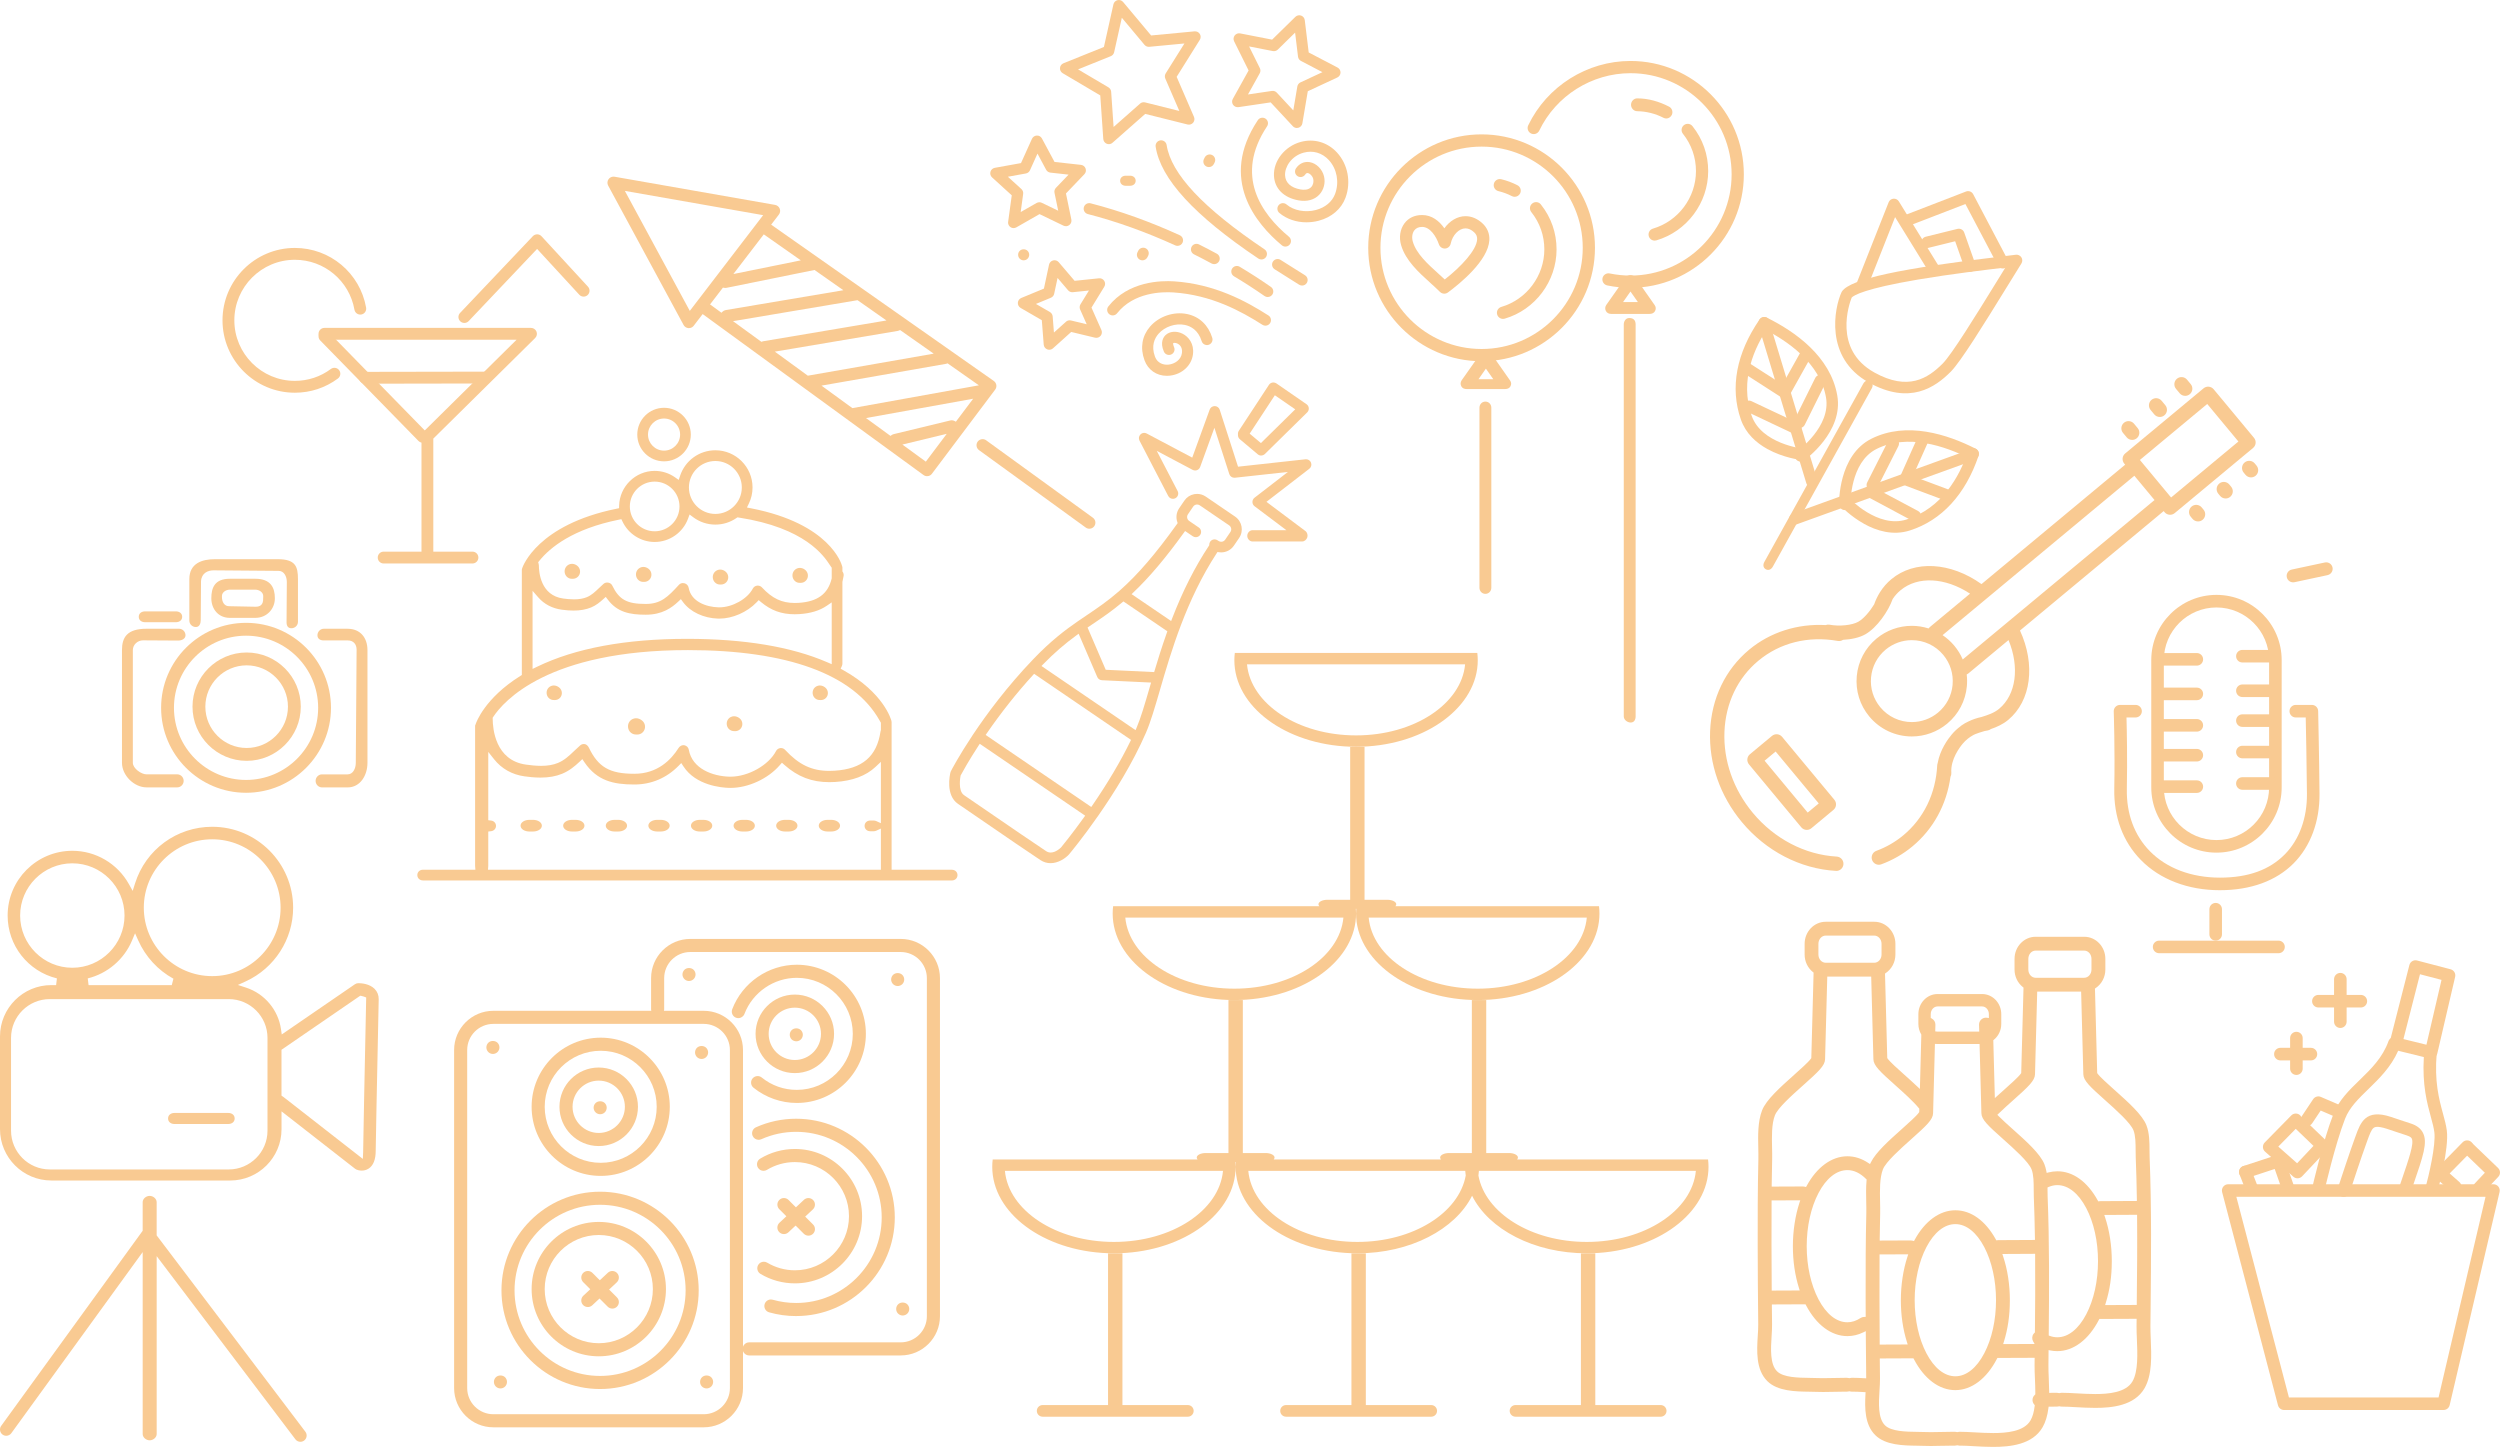 <svg width="565" height="327" viewBox="0 0 565 327" fill="none" xmlns="http://www.w3.org/2000/svg">
<g clip-path="url(#clip0_35_209)">
<path d="M209.519 107.616C209.227 107.616 208.947 107.524 208.711 107.353L158.8 70.982L156.781 73.617C156.594 73.864 156.324 74.038 156.025 74.114C155.916 74.14 155.801 74.156 155.69 74.156C155.653 74.156 155.617 74.156 155.581 74.153C155.114 74.117 154.703 73.847 154.483 73.436L137.446 41.949C137.196 41.489 137.232 40.916 137.538 40.492C137.795 40.134 138.212 39.92 138.653 39.92C138.732 39.92 138.811 39.926 138.889 39.94L175.176 46.307C175.646 46.39 176.044 46.718 176.218 47.163C176.392 47.607 176.32 48.12 176.027 48.498L174.282 50.774L224.6 86.099C224.903 86.313 225.11 86.645 225.169 87.01C225.228 87.375 225.133 87.757 224.909 88.053L210.614 107.067C210.423 107.32 210.16 107.498 209.851 107.574C209.743 107.6 209.628 107.616 209.516 107.616H209.519ZM203.934 100.469L209.237 104.334L213.964 98.045L203.934 100.469ZM195.711 94.476L201.257 98.519L201.474 98.354C201.626 98.239 201.8 98.157 201.987 98.111L214.78 95.019C214.882 94.993 214.987 94.983 215.092 94.983C215.319 94.983 215.546 95.042 215.753 95.154L216.029 95.305L219.935 90.112L195.714 94.48L195.711 94.476ZM213.977 82.175C213.954 82.182 213.935 82.192 213.912 82.198C213.866 82.211 213.83 82.221 213.793 82.228L185.657 87.151L192.637 92.237L221.224 87.082L214.152 82.116L213.977 82.172V82.175ZM203.223 74.676C203.141 74.715 203.059 74.745 202.974 74.765C202.937 74.775 202.901 74.781 202.865 74.788L175.11 79.468L182.57 84.905L211.019 79.925L203.414 74.587L203.223 74.676ZM165.665 72.584L172.076 77.255L172.26 77.186C172.348 77.153 172.431 77.13 172.513 77.117L200.337 72.426L193.804 67.841L165.661 72.584H165.665ZM160.473 68.802L163.051 70.68L163.271 70.459C163.475 70.255 163.731 70.124 164.011 70.075L190.602 65.591L184.079 61.013L164.178 65.052C164.09 65.069 164.001 65.078 163.912 65.078C163.814 65.078 163.712 65.069 163.613 65.045L163.386 64.996L160.47 68.802H160.473ZM155.893 70.262L172.473 48.626L141.217 43.14L155.893 70.262ZM165.74 61.931L180.985 58.839L172.615 52.965L165.74 61.934V61.931Z" fill="#F9CA92"/>
<path d="M246.187 119.493C245.898 119.493 245.618 119.401 245.382 119.23L221.26 101.732C220.645 101.288 220.51 100.426 220.954 99.811C221.21 99.456 221.628 99.246 222.069 99.246C222.358 99.246 222.637 99.338 222.874 99.509L246.996 117.007C247.607 117.451 247.746 118.313 247.302 118.924C247.111 119.187 246.838 119.372 246.526 119.451C246.417 119.477 246.302 119.493 246.19 119.493H246.187Z" fill="#F9CA92"/>
<path d="M283.082 122.381C282.444 122.381 281.882 121.782 281.882 121.102C281.882 120.421 282.441 119.819 283.082 119.819H290.719L283.529 114.412C283.23 114.188 283.049 113.829 283.049 113.451C283.049 113.076 283.223 112.718 283.516 112.491L291.074 106.656L279.094 107.968C279.054 107.971 279.012 107.975 278.969 107.975C278.443 107.975 277.983 107.639 277.822 107.143L274.455 96.68L271.233 105.541C271.115 105.866 270.862 106.126 270.536 106.251C270.398 106.304 270.253 106.33 270.105 106.33C269.911 106.33 269.717 106.281 269.543 106.192L261.429 101.893L266.147 110.981C266.453 111.566 266.223 112.293 265.634 112.599C265.463 112.688 265.276 112.734 265.082 112.734C264.631 112.734 264.224 112.487 264.016 112.086L257.527 99.584C257.283 99.117 257.372 98.551 257.747 98.18C257.974 97.956 258.273 97.831 258.592 97.831C258.786 97.831 258.98 97.88 259.151 97.969L269.445 103.423L273.39 92.565C273.567 92.079 274.011 91.776 274.547 91.776C275.05 91.786 275.5 92.121 275.658 92.608L279.794 105.472L295.046 103.798C295.085 103.794 295.128 103.791 295.171 103.791C295.664 103.791 296.105 104.087 296.285 104.541C296.486 105.038 296.331 105.613 295.907 105.939L286.215 113.415L295.029 120.019C295.431 120.322 295.615 120.95 295.447 121.454C295.269 121.983 294.793 122.371 294.309 122.371H283.069L283.082 122.381Z" fill="#F9CA92"/>
<path d="M285.028 102.956C284.746 102.956 284.473 102.857 284.256 102.673L280.202 99.265C279.899 99.009 279.742 98.621 279.781 98.226V98.183V98.14C279.755 97.864 279.821 97.594 279.972 97.361L286.781 86.977C286.955 86.711 287.238 86.52 287.553 86.457C287.626 86.444 287.704 86.438 287.78 86.438C288.027 86.438 288.263 86.51 288.464 86.648L295.273 91.352C295.569 91.556 295.756 91.878 295.786 92.236C295.815 92.592 295.687 92.944 295.431 93.197L285.863 102.604C285.636 102.824 285.341 102.946 285.022 102.946L285.028 102.956ZM282.424 98.002L284.966 100.137L292.721 92.509L288.115 89.329L282.428 98.002H282.424Z" fill="#F9CA92"/>
<path d="M237.422 195.077C236.623 195.077 235.86 194.847 235.154 194.39C233.635 193.406 227.556 189.262 217.088 182.072L216.506 181.674C213.639 179.707 214.674 175.079 214.799 174.56C214.822 174.471 214.855 174.382 214.898 174.293C215.164 173.773 221.621 161.39 233.553 148.941C237.524 144.796 240.726 142.392 243.59 140.412L243.606 140.402C244.284 139.935 244.961 139.478 245.615 139.037C248.035 137.406 250.32 135.863 252.943 133.571L252.96 133.554C252.989 133.525 253.022 133.498 253.055 133.469L253.075 133.452C257.122 129.887 261.235 125.104 266.025 118.398L266.153 118.217L266.081 118.01C265.71 116.964 265.861 115.796 266.479 114.885L267.669 113.139C268.192 112.372 268.981 111.856 269.892 111.682C270.109 111.639 270.329 111.619 270.546 111.619C271.24 111.619 271.914 111.83 272.492 112.224L279.13 116.75C280.711 117.829 281.122 119.997 280.044 121.579L278.854 123.325C278.206 124.276 277.131 124.841 275.977 124.841C275.796 124.841 275.609 124.825 275.422 124.795L275.152 124.753L275.001 124.983C268.07 135.584 264.644 147.362 262.139 155.96V155.976C261.008 159.844 260.038 163.183 258.993 165.587C252.97 179.454 242.071 192.528 241.611 193.077C241.594 193.1 241.581 193.11 241.571 193.123C240.73 194.028 239.138 195.077 237.419 195.077H237.422ZM221.187 168.455C218.883 171.994 217.499 174.52 217.13 175.208L217.101 175.263L217.088 175.326C217.061 175.464 216.427 178.714 217.864 179.697L218.445 180.098C228.917 187.288 234.976 191.42 236.459 192.38C236.761 192.574 237.097 192.673 237.458 192.673C238.573 192.673 239.592 191.719 239.786 191.528L239.802 191.512L239.816 191.495C240.204 191.025 242.278 188.486 244.997 184.697L245.25 184.345L221.424 168.096L221.187 168.458V168.455ZM233.46 152.555C229.762 156.604 226.241 161.045 222.999 165.751L222.759 166.1L246.628 182.378L246.868 182.029C250.369 176.924 253.259 172.05 255.452 167.547L255.613 167.218L233.71 152.282L233.464 152.552L233.46 152.555ZM243.347 143.53C240.568 145.556 238.214 147.599 235.722 150.154L235.371 150.516L256.636 165.015L256.839 164.544C257.813 162.281 258.753 159.045 259.841 155.302L260.144 154.259L249.028 153.73C248.574 153.71 248.163 153.424 247.982 153.006L243.774 143.221L243.347 143.533V143.53ZM253.644 136.123C251.25 138.133 249.071 139.603 246.963 141.024C246.667 141.224 246.371 141.422 246.075 141.626L245.786 141.823L249.892 151.368L260.841 151.891L260.936 151.575C261.561 149.483 262.527 146.316 263.714 142.981L263.822 142.672L253.89 135.919L253.647 136.123H253.644ZM267.59 120.345C263.464 126.075 259.713 130.512 256.119 133.913L255.738 134.275L264.677 140.35L264.868 139.853C267.301 133.554 270.033 128.15 273.219 123.338L273.291 123.23V123.101C273.291 122.858 273.36 122.621 273.498 122.421C273.722 122.092 274.093 121.898 274.491 121.898C274.731 121.898 274.965 121.97 275.165 122.105L275.385 122.253C275.566 122.375 275.777 122.44 275.994 122.44C276.349 122.44 276.681 122.266 276.885 121.973L278.071 120.227C278.407 119.74 278.279 119.069 277.792 118.733L271.154 114.208C270.973 114.086 270.766 114.02 270.549 114.02C270.483 114.02 270.418 114.027 270.352 114.037C270.066 114.093 269.823 114.25 269.661 114.487L268.471 116.237C268.139 116.724 268.264 117.395 268.751 117.73L270.927 119.214C271.473 119.585 271.614 120.335 271.243 120.881C271.019 121.21 270.648 121.404 270.25 121.404C270.01 121.404 269.777 121.332 269.576 121.197L267.83 120.01L267.59 120.345Z" fill="#F9CA92"/>
<path d="M334.84 81.636C320.713 81.636 309.219 70.137 309.219 56C309.219 41.864 320.713 30.368 334.84 30.368C348.968 30.368 360.462 41.867 360.462 56C360.462 70.134 348.968 81.636 334.84 81.636ZM334.84 33.135C322.235 33.135 311.981 43.393 311.981 56.004C311.981 68.614 322.235 78.873 334.84 78.873C347.445 78.873 357.7 68.614 357.7 56.004C357.7 43.393 347.445 33.135 334.84 33.135Z" fill="#F9CA92"/>
<path d="M368.49 65.045C366.725 65.045 364.956 64.865 363.236 64.506C362.49 64.351 362.01 63.618 362.165 62.871C362.319 62.125 363.052 61.645 363.799 61.799C365.331 62.118 366.909 62.279 368.487 62.279C381.092 62.279 391.346 52.021 391.346 39.41C391.346 26.8 381.092 16.541 368.487 16.541C359.748 16.541 351.654 21.636 347.87 29.523C347.538 30.21 346.712 30.5 346.025 30.171C345.338 29.839 345.045 29.013 345.378 28.326C349.622 19.488 358.693 13.778 368.487 13.778C382.614 13.778 394.108 25.277 394.108 39.41C394.108 53.543 382.614 65.042 368.487 65.042L368.49 65.045Z" fill="#F9CA92"/>
<path d="M340.14 87.931H331.48C330.964 87.931 330.491 87.76 330.254 87.303C330.017 86.846 330.053 86.352 330.349 85.928L334.679 79.784C334.939 79.416 335.36 79.212 335.81 79.212C336.261 79.212 336.682 79.439 336.941 79.807L341.271 85.984C341.567 86.405 341.603 86.842 341.367 87.3C341.13 87.757 340.656 87.928 340.14 87.928V87.931ZM334.14 85.698H337.484L335.814 83.313L334.14 85.698Z" fill="#F9CA92"/>
<path d="M372.82 70.946H364.16C363.644 70.946 363.171 70.749 362.934 70.291C362.697 69.834 362.733 69.328 363.029 68.903L367.359 62.753C367.619 62.385 368.04 62.177 368.49 62.177C368.941 62.177 369.361 62.404 369.621 62.773L373.951 68.946C374.247 69.367 374.283 69.831 374.046 70.288C373.81 70.745 373.336 70.943 372.82 70.943V70.946ZM366.817 68.265H370.16L368.487 65.881L366.813 68.265H366.817Z" fill="#F9CA92"/>
<path d="M373.951 54.379C373.353 54.379 372.8 53.987 372.626 53.382C372.412 52.649 372.83 51.882 373.563 51.669C379.29 49.991 383.288 44.646 383.288 38.67C383.288 35.568 382.269 32.651 380.339 30.23C379.862 29.635 379.961 28.763 380.559 28.286C381.154 27.809 382.026 27.908 382.499 28.507C384.824 31.421 386.05 34.937 386.05 38.67C386.05 45.863 381.233 52.3 374.339 54.323C374.211 54.362 374.079 54.379 373.951 54.379Z" fill="#F9CA92"/>
<path d="M376.581 26.78C376.368 26.78 376.151 26.731 375.95 26.625C374.089 25.665 372.077 25.162 369.973 25.129C369.21 25.116 368.602 24.422 368.612 23.659C368.625 22.902 369.24 22.234 369.993 22.234H370.016C372.55 22.234 374.974 22.948 377.216 24.106C377.893 24.454 378.159 25.323 377.811 26C377.564 26.477 377.081 26.783 376.581 26.783V26.78Z" fill="#F9CA92"/>
<path d="M339.683 72.071C339.085 72.071 338.533 71.68 338.358 71.078C338.145 70.344 338.562 69.578 339.295 69.364C345.022 67.686 349.02 62.342 349.02 56.365C349.02 53.264 348.001 50.346 346.071 47.925C345.595 47.33 345.693 46.459 346.292 45.982C346.887 45.505 347.758 45.603 348.231 46.202C350.556 49.116 351.782 52.629 351.782 56.365C351.782 63.559 346.965 69.996 340.071 72.018C339.94 72.054 339.811 72.074 339.683 72.074V72.071Z" fill="#F9CA92"/>
<path d="M342.31 44.475C342.096 44.475 341.879 44.426 341.679 44.321C340.716 43.824 339.693 43.443 338.638 43.193C337.898 43.015 337.438 42.268 337.615 41.528C337.793 40.785 338.539 40.328 339.279 40.505C340.551 40.808 341.784 41.268 342.945 41.867C343.625 42.219 343.888 43.051 343.54 43.729C343.293 44.206 342.81 44.479 342.31 44.479V44.475Z" fill="#F9CA92"/>
<path d="M368.536 163.291C367.773 163.291 366.971 162.673 366.971 161.91V73.341C366.971 72.578 367.438 71.87 368.201 71.87C369.355 71.87 369.651 72.578 369.651 73.341V161.91C369.651 162.673 369.299 163.291 368.533 163.291H368.536Z" fill="#F9CA92"/>
<path d="M335.698 134.212C334.936 134.212 334.357 133.594 334.357 132.831V92.141C334.357 91.378 334.932 90.76 335.698 90.76C336.464 90.76 337.04 91.378 337.04 92.141V132.831C337.04 133.594 336.464 134.212 335.698 134.212Z" fill="#F9CA92"/>
<path d="M326.404 66.368C326.046 66.368 325.691 66.23 325.424 65.96C324.777 65.308 324.037 64.641 323.254 63.93C320.641 61.569 317.679 58.892 316.656 55.425C316.13 53.642 316.413 51.8 317.416 50.462C318.323 49.248 319.717 48.6 321.338 48.6H321.436C323.583 48.6 325.26 49.919 326.424 51.596C327.601 49.935 329.363 48.856 331.207 48.856C332.569 48.856 333.894 49.412 335.038 50.478C336.136 51.498 336.675 52.81 336.593 54.277C336.333 58.898 329.955 64.085 327.226 66.101C326.979 66.282 326.693 66.371 326.404 66.371V66.368ZM321.387 51.284C320.585 51.284 320.009 51.563 319.625 52.076C319.151 52.711 319.026 53.698 319.303 54.632C320.105 57.349 322.646 59.651 325.105 61.871C325.592 62.312 326.062 62.736 326.513 63.161C330.195 60.279 333.696 56.553 333.831 54.116C333.867 53.461 333.66 52.965 333.157 52.498C332.523 51.909 331.865 51.609 331.204 51.609C329.728 51.609 328.258 53.132 327.854 55.073C327.729 55.681 327.21 56.132 326.588 56.171C325.973 56.208 325.395 55.81 325.194 55.221C324.579 53.432 323.215 51.281 321.387 51.281V51.284Z" fill="#F9CA92"/>
<path d="M250.593 32.579C250.892 32.579 251.188 32.47 251.421 32.266L258.819 25.741L268.386 28.135C268.849 28.25 269.339 28.096 269.648 27.73C269.957 27.365 270.033 26.859 269.842 26.421L265.923 17.366L271.157 9.002C271.411 8.598 271.414 8.085 271.161 7.677C270.907 7.269 270.444 7.045 269.974 7.085L260.153 8.016L253.821 0.451C253.516 0.086 253.026 -0.076 252.562 0.036C252.098 0.148 251.737 0.516 251.635 0.983L249.485 10.614L240.338 14.301C239.895 14.479 239.592 14.893 239.556 15.37C239.52 15.847 239.756 16.304 240.171 16.544L248.66 21.563L249.34 31.408C249.373 31.885 249.672 32.302 250.116 32.483C250.271 32.546 250.432 32.579 250.593 32.579ZM258.483 23.106C258.181 23.106 257.885 23.215 257.655 23.419L251.671 28.698L251.122 20.735C251.092 20.323 250.862 19.952 250.507 19.741L243.639 15.679L251.04 12.696C251.421 12.541 251.704 12.209 251.796 11.805L253.535 4.013L258.657 10.134C258.924 10.45 259.325 10.614 259.739 10.578L267.682 9.825L263.448 16.59C263.227 16.939 263.195 17.376 263.359 17.755L266.528 25.079L258.786 23.142C258.687 23.116 258.582 23.106 258.48 23.106H258.483Z" fill="#F9CA92"/>
<path d="M293.096 28.921C293.215 28.921 293.336 28.905 293.458 28.868C293.915 28.73 294.257 28.345 294.336 27.875L295.562 20.619L302.233 17.514C302.667 17.314 302.946 16.883 302.959 16.406C302.969 15.929 302.71 15.485 302.285 15.265L295.766 11.857L294.878 4.552C294.819 4.078 294.5 3.677 294.046 3.519C293.596 3.361 293.093 3.473 292.754 3.809L287.497 8.959L280.278 7.548C279.807 7.456 279.327 7.641 279.038 8.019C278.749 8.4 278.699 8.91 278.913 9.338L282.184 15.929L278.611 22.363C278.377 22.78 278.404 23.293 278.676 23.685C278.949 24.079 279.419 24.28 279.893 24.214L287.172 23.139L292.182 28.526C292.422 28.786 292.758 28.928 293.1 28.928L293.096 28.921ZM298.866 16.311L293.902 18.619C293.527 18.794 293.264 19.142 293.195 19.547L292.284 24.948L288.556 20.938C288.273 20.636 287.866 20.491 287.455 20.55L282.04 21.349L284.699 16.564C284.9 16.202 284.91 15.765 284.726 15.396L282.293 10.492L287.665 11.541C288.069 11.62 288.49 11.495 288.783 11.206L292.692 7.374L293.353 12.811C293.402 13.222 293.652 13.581 294.017 13.771L298.866 16.307V16.311Z" fill="#F9CA92"/>
<path d="M229.088 51.55C229.301 51.55 229.515 51.484 229.709 51.376L234.933 48.389L240.351 51.001C240.782 51.208 241.292 51.152 241.67 50.859C242.045 50.567 242.222 50.083 242.127 49.616L240.907 43.722L245.069 39.374C245.401 39.029 245.507 38.525 245.342 38.078C245.178 37.627 244.777 37.312 244.3 37.259L238.32 36.598L235.476 31.296C235.249 30.875 234.822 30.605 234.325 30.635C233.848 30.651 233.421 30.937 233.224 31.372L230.748 36.858L224.827 37.927C224.357 38.012 223.975 38.354 223.844 38.815C223.712 39.275 223.85 39.769 224.206 40.091L228.657 44.143L227.865 49.948C227.838 50.054 227.822 50.175 227.822 50.287C227.822 50.981 228.384 51.553 229.078 51.553H229.088V51.55ZM234.887 45.709C234.674 45.709 234.457 45.765 234.266 45.873L230.676 47.922L231.235 43.824C231.291 43.416 231.143 43.005 230.837 42.725L227.779 39.943L231.849 39.206C232.257 39.134 232.599 38.864 232.77 38.486L234.47 34.717L236.423 38.358C236.62 38.723 236.982 38.966 237.389 39.012L241.499 39.466L238.639 42.453C238.353 42.752 238.231 43.17 238.316 43.574L239.155 47.623L235.433 45.827C235.262 45.745 235.075 45.702 234.887 45.702V45.709Z" fill="#F9CA92"/>
<path d="M237.136 79.044C237.439 79.044 237.741 78.932 237.975 78.722L242.094 75.021L247.476 76.317C247.943 76.429 248.429 76.268 248.735 75.9C249.041 75.531 249.113 75.025 248.919 74.587L246.674 69.522L249.57 64.799C249.82 64.391 249.817 63.878 249.56 63.473C249.307 63.069 248.84 62.839 248.37 62.895L242.86 63.467L239.267 59.253C238.958 58.888 238.468 58.734 238.004 58.852C237.541 58.971 237.185 59.339 237.084 59.806L235.926 65.223L230.807 67.341C230.363 67.526 230.064 67.943 230.035 68.417C230.002 68.894 230.245 69.348 230.656 69.588L235.45 72.364L235.88 77.886C235.916 78.363 236.222 78.778 236.666 78.955C236.817 79.014 236.975 79.044 237.133 79.044H237.136ZM241.746 72.39C241.44 72.39 241.141 72.502 240.907 72.713L238.188 75.156L237.905 71.512C237.873 71.101 237.639 70.729 237.284 70.522L234.121 68.69L237.498 67.292C237.879 67.134 238.159 66.799 238.244 66.394L239.01 62.819L241.381 65.601C241.65 65.917 242.055 66.078 242.466 66.036L246.102 65.657L244.188 68.775C243.971 69.127 243.942 69.565 244.109 69.94L245.592 73.281L242.038 72.426C241.94 72.403 241.841 72.39 241.746 72.39Z" fill="#F9CA92"/>
<path d="M285.078 58.645C285.482 58.645 285.876 58.451 286.12 58.089C286.508 57.513 286.353 56.734 285.778 56.346C271.91 47.021 264.677 39.311 263.658 32.773C263.55 32.089 262.912 31.625 262.225 31.723C261.541 31.832 261.071 32.473 261.176 33.157C262.307 40.426 269.895 48.692 284.374 58.428C284.588 58.572 284.831 58.642 285.074 58.642L285.078 58.645Z" fill="#F9CA92"/>
<path d="M294.273 64.536C294.694 64.536 295.102 64.325 295.339 63.944C295.703 63.355 295.526 62.582 294.934 62.214L294.865 62.171C293.241 61.161 291.4 60.013 289.421 58.74C288.839 58.365 288.063 58.533 287.685 59.119C287.31 59.701 287.481 60.477 288.063 60.852C290.058 62.135 291.909 63.286 293.54 64.302L293.609 64.345C293.816 64.473 294.043 64.536 294.27 64.536H294.273Z" fill="#F9CA92"/>
<path d="M266.117 55.566C266.594 55.566 267.048 55.293 267.258 54.833C267.547 54.201 267.268 53.458 266.637 53.168C259.871 50.077 253.088 47.649 246.477 45.949C245.806 45.778 245.122 46.179 244.948 46.853C244.777 47.524 245.178 48.208 245.852 48.38C252.319 50.044 258.96 52.422 265.595 55.451C265.762 55.527 265.94 55.566 266.114 55.566H266.117Z" fill="#F9CA92"/>
<path d="M274.406 59.697C274.849 59.697 275.283 59.46 275.51 59.039C275.839 58.431 275.616 57.668 275.004 57.339C273.666 56.615 272.308 55.908 270.97 55.237C270.349 54.928 269.596 55.178 269.287 55.8C268.978 56.421 269.227 57.175 269.849 57.484C271.164 58.142 272.495 58.832 273.811 59.546C274.001 59.648 274.205 59.697 274.409 59.697H274.406Z" fill="#F9CA92"/>
<path d="M286.504 67.124C286.902 67.124 287.29 66.937 287.537 66.588C287.935 66.019 287.793 65.236 287.224 64.842C284.999 63.289 282.625 61.756 280.172 60.286C279.577 59.928 278.808 60.122 278.45 60.717C278.091 61.312 278.285 62.082 278.88 62.441C281.284 63.885 283.608 65.384 285.788 66.904C286.005 67.055 286.258 67.131 286.504 67.131V67.124Z" fill="#F9CA92"/>
<path d="M285.985 73.604C286.399 73.604 286.804 73.4 287.044 73.025C287.418 72.439 287.244 71.663 286.662 71.291C281.543 68.022 274.491 64.194 265.351 63.585C262.382 63.388 254.992 63.542 250.488 69.252C250.06 69.795 250.152 70.584 250.695 71.015C251.24 71.443 252.029 71.351 252.457 70.808C256.221 66.035 262.613 65.92 265.184 66.088C273.755 66.66 280.442 70.301 285.311 73.406C285.521 73.538 285.755 73.604 285.985 73.604Z" fill="#F9CA92"/>
<path d="M290.502 55.727C290.864 55.727 291.219 55.573 291.469 55.273C291.913 54.741 291.837 53.948 291.304 53.507C284.979 48.251 278.982 39.657 286.356 28.549C286.741 27.971 286.583 27.191 286.005 26.81C285.429 26.428 284.647 26.583 284.265 27.162C275.418 40.489 283.874 50.6 289.703 55.441C289.937 55.635 290.223 55.731 290.506 55.731L290.502 55.727Z" fill="#F9CA92"/>
<path d="M263.698 84.938C263.928 84.938 264.158 84.925 264.395 84.898C267.153 84.586 269.3 82.603 269.612 80.07C269.911 77.666 268.6 76.094 267.271 75.426C265.89 74.729 264.339 74.854 263.415 75.735C262.984 76.143 262.09 77.327 263.043 79.475C263.326 80.11 264.066 80.392 264.7 80.113C265.335 79.83 265.618 79.09 265.338 78.455C265.082 77.876 265.124 77.593 265.147 77.551C265.213 77.485 265.624 77.412 266.13 77.659C266.486 77.834 267.291 78.393 267.123 79.761C266.923 81.366 265.424 82.254 264.115 82.402C263.566 82.465 261.722 82.514 261.005 80.544C260.124 78.116 260.959 76.432 261.814 75.446C263.224 73.817 265.683 72.992 267.787 73.436C269.083 73.709 270.789 74.564 271.575 77.1C271.779 77.761 272.482 78.136 273.146 77.929C273.807 77.725 274.179 77.021 273.975 76.357C273.081 73.469 271.069 71.561 268.307 70.979C265.302 70.344 261.932 71.479 259.92 73.801C258.089 75.913 257.635 78.613 258.648 81.399C259.447 83.599 261.386 84.935 263.701 84.935L263.698 84.938Z" fill="#F9CA92"/>
<path d="M295.266 50.241C296.18 50.241 297.111 50.126 298.025 49.886C300.934 49.123 303.14 47.232 304.081 44.696C305.386 41.176 304.636 37.167 302.17 34.48C300.03 32.145 296.953 31.25 293.941 32.082C290.348 33.075 287.76 36.364 287.915 39.729C288.05 42.61 290.124 44.686 293.464 45.281C295.394 45.627 297.061 45.166 298.159 43.995C299.179 42.91 299.586 41.321 299.228 39.851C298.83 38.219 297.502 36.901 295.999 36.644C294.77 36.437 293.603 36.963 292.879 38.068C292.498 38.647 292.662 39.427 293.241 39.808C293.82 40.186 294.599 40.025 294.98 39.446C295.2 39.108 295.398 39.091 295.575 39.121C296.032 39.2 296.611 39.719 296.792 40.45C296.92 40.979 296.828 41.749 296.331 42.282C295.69 42.966 294.658 42.949 293.905 42.814C291.738 42.429 290.499 41.295 290.423 39.617C290.335 37.7 291.873 35.263 294.609 34.506C296.723 33.921 298.807 34.532 300.323 36.18C302.157 38.18 302.713 41.183 301.73 43.827C301.079 45.584 299.497 46.909 297.39 47.459C294.993 48.087 292.389 47.597 290.755 46.209C290.226 45.761 289.437 45.824 288.987 46.353C288.54 46.883 288.602 47.676 289.131 48.123C290.759 49.504 292.968 50.244 295.269 50.244L295.266 50.241Z" fill="#F9CA92"/>
<path d="M258.191 58.836C258.648 58.836 259.091 58.582 259.312 58.145L259.483 57.803C259.798 57.184 259.548 56.428 258.934 56.115C258.316 55.803 257.559 56.046 257.247 56.668L257.073 57.017C256.76 57.635 257.01 58.392 257.628 58.704C257.809 58.796 258.003 58.839 258.194 58.839L258.191 58.836Z" fill="#F9CA92"/>
<path d="M254.403 41.986H255.406C256.1 41.986 256.662 41.541 256.662 40.847C256.662 40.154 256.1 39.709 255.406 39.709H254.403C253.709 39.709 253.147 40.154 253.147 40.847C253.147 41.541 253.709 41.986 254.403 41.986Z" fill="#F9CA92"/>
<path d="M273.209 37.762C273.666 37.762 274.11 37.509 274.33 37.072L274.501 36.73C274.817 36.111 274.57 35.355 273.952 35.042C273.334 34.73 272.578 34.976 272.265 35.592L272.091 35.94C271.779 36.559 272.029 37.315 272.647 37.627C272.827 37.719 273.021 37.762 273.212 37.762H273.209Z" fill="#F9CA92"/>
<path d="M231.346 58.836C231.678 58.836 232.001 58.701 232.234 58.464C232.464 58.234 232.602 57.911 232.602 57.579C232.602 57.247 232.468 56.921 232.231 56.691C231.767 56.224 230.919 56.224 230.459 56.691C230.222 56.921 230.094 57.25 230.094 57.579C230.094 57.908 230.225 58.23 230.459 58.467C230.689 58.697 231.014 58.836 231.346 58.836Z" fill="#F9CA92"/>
<path d="M500.923 192.696C492.799 192.696 486.187 186.085 486.187 177.954V149.184C486.187 141.057 492.795 134.442 500.923 134.442C509.05 134.442 515.658 141.053 515.658 149.184V177.954C515.658 186.081 509.05 192.696 500.923 192.696ZM500.923 137.287C494.364 137.287 489.028 142.626 489.028 149.187V177.957C489.028 184.519 494.364 189.857 500.923 189.857C507.482 189.857 512.817 184.519 512.817 177.957V149.187C512.817 142.626 507.482 137.287 500.923 137.287Z" fill="#F9CA92"/>
<path d="M501.698 201.188C494.498 201.188 488.156 198.761 483.84 194.357C479.779 190.213 477.698 184.638 477.826 178.24C478.001 169.531 477.708 160.867 477.705 160.778C477.692 160.394 477.836 160.019 478.102 159.742C478.369 159.466 478.74 159.308 479.125 159.308H482.636C483.422 159.308 484.057 159.943 484.057 160.729C484.057 161.515 483.422 162.15 482.636 162.15H480.588C480.664 165.011 480.802 171.639 480.667 178.296C480.555 183.914 482.353 188.779 485.868 192.367C489.646 196.222 495.268 198.347 501.698 198.347C508.129 198.347 512.906 196.58 516.355 193.097C519.636 189.785 521.418 184.917 521.369 179.388C521.313 172.915 521.158 165.238 521.093 162.15H518.847C518.061 162.15 517.427 161.515 517.427 160.729C517.427 159.943 518.061 159.308 518.847 159.308H522.483C523.256 159.308 523.887 159.923 523.904 160.696C523.904 160.798 524.137 171.063 524.209 179.362C524.265 185.654 522.191 191.242 518.374 195.097C514.425 199.08 508.662 201.185 501.698 201.185V201.188Z" fill="#F9CA92"/>
<path d="M500.745 212.585C499.959 212.585 499.325 211.95 499.325 211.164V205.48C499.325 204.698 499.959 204.06 500.745 204.06C501.531 204.06 502.165 204.694 502.165 205.48V211.164C502.165 211.947 501.531 212.585 500.745 212.585Z" fill="#F9CA92"/>
<path d="M514.945 215.427H487.962C487.18 215.427 486.542 214.792 486.542 214.006C486.542 213.22 487.177 212.585 487.962 212.585H514.945C515.73 212.585 516.365 213.22 516.365 214.006C516.365 214.792 515.73 215.427 514.945 215.427Z" fill="#F9CA92"/>
<path d="M513.879 149.72H506.778C505.992 149.72 505.358 149.085 505.358 148.299C505.358 147.513 505.992 146.878 506.778 146.878H513.879C514.665 146.878 515.3 147.513 515.3 148.299C515.3 149.085 514.665 149.72 513.879 149.72Z" fill="#F9CA92"/>
<path d="M513.879 157.532H506.778C505.992 157.532 505.358 156.897 505.358 156.111C505.358 155.325 505.992 154.69 506.778 154.69H513.879C514.665 154.69 515.3 155.325 515.3 156.111C515.3 156.897 514.665 157.532 513.879 157.532Z" fill="#F9CA92"/>
<path d="M513.524 164.281H506.778C505.992 164.281 505.358 163.646 505.358 162.86C505.358 162.074 505.992 161.439 506.778 161.439H513.524C514.307 161.439 514.945 162.074 514.945 162.86C514.945 163.646 514.31 164.281 513.524 164.281Z" fill="#F9CA92"/>
<path d="M513.169 171.385H506.778C505.992 171.385 505.358 170.751 505.358 169.965C505.358 169.179 505.992 168.544 506.778 168.544H513.169C513.955 168.544 514.59 169.179 514.59 169.965C514.59 170.751 513.955 171.385 513.169 171.385Z" fill="#F9CA92"/>
<path d="M513.524 178.49H506.778C505.992 178.49 505.358 177.855 505.358 177.069C505.358 176.283 505.992 175.648 506.778 175.648H513.524C514.307 175.648 514.945 176.283 514.945 177.069C514.945 177.855 514.31 178.49 513.524 178.49Z" fill="#F9CA92"/>
<path d="M496.484 150.431H488.672C487.89 150.431 487.252 149.796 487.252 149.01C487.252 148.224 487.887 147.589 488.672 147.589H496.484C497.27 147.589 497.904 148.224 497.904 149.01C497.904 149.796 497.27 150.431 496.484 150.431Z" fill="#F9CA92"/>
<path d="M496.484 158.242H488.672C487.89 158.242 487.252 157.607 487.252 156.821C487.252 156.035 487.887 155.4 488.672 155.4H496.484C497.27 155.4 497.904 156.035 497.904 156.821C497.904 157.607 497.27 158.242 496.484 158.242Z" fill="#F9CA92"/>
<path d="M496.484 165.347H488.672C487.89 165.347 487.252 164.712 487.252 163.926C487.252 163.14 487.887 162.505 488.672 162.505H496.484C497.27 162.505 497.904 163.14 497.904 163.926C497.904 164.712 497.27 165.347 496.484 165.347Z" fill="#F9CA92"/>
<path d="M496.484 172.096H488.672C487.89 172.096 487.252 171.461 487.252 170.675C487.252 169.889 487.887 169.254 488.672 169.254H496.484C497.27 169.254 497.904 169.889 497.904 170.675C497.904 171.461 497.27 172.096 496.484 172.096Z" fill="#F9CA92"/>
<path d="M496.484 179.2H488.672C487.89 179.2 487.252 178.566 487.252 177.78C487.252 176.993 487.887 176.359 488.672 176.359H496.484C497.27 176.359 497.904 176.993 497.904 177.78C497.904 178.566 497.27 179.2 496.484 179.2Z" fill="#F9CA92"/>
<path d="M552.24 318.662H516.204C515.559 318.662 514.994 318.225 514.83 317.603L502.201 269.421C502.09 268.993 502.182 268.543 502.451 268.194C502.721 267.845 503.135 267.641 503.576 267.641H563.524C563.958 267.641 564.369 267.839 564.635 268.177C564.905 268.516 565.003 268.964 564.905 269.385L553.621 317.567C553.47 318.208 552.898 318.662 552.24 318.662ZM517.299 315.82H551.113L561.729 270.48H505.414L517.299 315.82Z" fill="#F9CA92"/>
<path d="M519.235 266.296C518.9 266.296 518.564 266.178 518.295 265.938L511.897 260.267C511.604 260.011 511.433 259.642 511.42 259.254C511.407 258.866 511.552 258.488 511.825 258.208L517.831 252.087C518.38 251.528 519.281 251.518 519.84 252.067C519.939 252.166 520.021 252.275 520.087 252.393C520.133 252.429 520.179 252.465 520.221 252.508L525.833 257.899C526.396 258.438 526.419 259.333 525.883 259.899L520.271 265.852C519.991 266.148 519.616 266.299 519.238 266.299L519.235 266.296ZM514.895 259.132L519.146 262.899L522.848 258.971L518.834 255.117L514.895 259.132Z" fill="#F9CA92"/>
<path d="M508.889 269.996C508.32 269.996 507.784 269.654 507.567 269.092L506.127 265.395C505.841 264.665 506.203 263.842 506.936 263.556C507.666 263.27 508.491 263.632 508.773 264.362L510.214 268.059C510.5 268.789 510.138 269.615 509.405 269.898C509.237 269.963 509.063 269.996 508.889 269.996Z" fill="#F9CA92"/>
<path d="M516.973 269.572C516.385 269.572 515.836 269.207 515.632 268.618L514.086 264.188L507.889 266.224C507.146 266.467 506.341 266.063 506.097 265.316C505.854 264.569 506.258 263.767 507.005 263.523L514.527 261.053C515.263 260.81 516.056 261.205 516.312 261.935L518.314 267.681C518.571 268.421 518.18 269.23 517.44 269.49C517.285 269.543 517.128 269.569 516.973 269.569V269.572Z" fill="#F9CA92"/>
<path d="M554.874 269.622C554.538 269.622 554.203 269.503 553.934 269.263L550.626 266.332C550.334 266.076 550.163 265.707 550.149 265.319C550.136 264.931 550.281 264.553 550.554 264.273L556.557 258.152C557.106 257.593 558.007 257.583 558.566 258.133C559.125 258.682 559.135 259.583 558.586 260.142L553.628 265.198L555.817 267.138C556.406 267.658 556.458 268.556 555.939 269.145C555.66 269.46 555.268 269.622 554.874 269.622Z" fill="#F9CA92"/>
<path d="M560.377 269.802C560.029 269.802 559.677 269.674 559.404 269.414C558.832 268.878 558.806 267.977 559.345 267.408L561.581 265.04L556.985 260.626C556.419 260.083 556.399 259.182 556.945 258.616C557.488 258.05 558.385 258.031 558.951 258.573L564.563 263.964C565.125 264.504 565.148 265.398 564.612 265.964L561.41 269.358C561.13 269.654 560.756 269.802 560.377 269.802Z" fill="#F9CA92"/>
<path d="M523.953 270.144C523.848 270.144 523.743 270.131 523.637 270.108C522.875 269.934 522.395 269.174 522.569 268.408C522.667 267.98 524.975 257.876 527.346 251.785C528.556 248.67 530.956 246.341 533.277 244.088C535.828 241.611 538.465 239.052 539.793 235.316C540.036 234.629 540.763 234.237 541.47 234.411L549.633 236.418C550.314 236.586 550.771 237.224 550.708 237.924C550.13 244.4 551.231 248.446 552.119 251.699C552.497 253.084 552.822 254.281 552.98 255.488C553.516 259.599 551.027 268.717 550.919 269.105C550.712 269.861 549.929 270.306 549.173 270.098C548.417 269.891 547.973 269.108 548.18 268.352C548.861 265.875 550.544 258.8 550.163 255.856C550.031 254.843 549.729 253.732 549.377 252.449C548.535 249.357 547.401 245.19 547.786 238.895L541.989 237.47C540.352 241.184 537.656 243.799 535.253 246.134C533.053 248.268 530.979 250.285 529.992 252.821C527.701 258.718 525.363 268.944 525.34 269.046C525.189 269.704 524.604 270.151 523.956 270.151L523.953 270.144Z" fill="#F9CA92"/>
<path d="M549.452 239.168C549.347 239.168 549.239 239.154 549.13 239.131C548.367 238.954 547.891 238.191 548.068 237.428L551.783 221.456L546.918 220.18L542.782 236.372C542.588 237.132 541.812 237.589 541.056 237.395C540.296 237.201 539.839 236.428 540.033 235.668L544.524 218.091C544.616 217.726 544.853 217.41 545.178 217.219C545.504 217.029 545.895 216.973 546.257 217.071L553.841 219.061C554.585 219.255 555.038 220.009 554.864 220.758L550.833 238.076C550.682 238.733 550.097 239.174 549.452 239.174V239.168Z" fill="#F9CA92"/>
<path d="M529.677 270.48C529.529 270.48 529.381 270.457 529.233 270.408C528.487 270.164 528.082 269.362 528.326 268.615C529.082 266.303 530.976 260.563 532.215 257.166L532.366 256.754C533.471 253.696 534.615 250.538 540.306 252.406C541.023 252.643 541.618 252.844 542.19 253.038C542.999 253.314 543.765 253.574 544.774 253.89C546.165 254.33 547.085 255.028 547.588 256.024C548.686 258.202 547.654 261.208 545.392 267.796L544.998 268.947C544.744 269.691 543.936 270.085 543.196 269.829C542.453 269.575 542.058 268.766 542.312 268.026L542.706 266.875C544.455 261.78 545.612 258.412 545.053 257.304C544.998 257.192 544.846 256.893 543.919 256.6C542.884 256.271 542.104 256.008 541.279 255.728C540.714 255.537 540.128 255.337 539.422 255.107C537.143 254.36 536.607 254.774 536.433 254.909C535.907 255.317 535.503 256.432 535.036 257.725L534.885 258.142C533.625 261.593 531.613 267.71 531.028 269.503C530.831 270.102 530.275 270.483 529.68 270.483L529.677 270.48Z" fill="#F9CA92"/>
<path d="M521.369 254.505C521.099 254.505 520.823 254.429 520.583 254.265C519.929 253.83 519.755 252.949 520.188 252.294L522.769 248.42C523.151 247.851 523.884 247.63 524.512 247.903L529.003 249.841C529.723 250.15 530.055 250.989 529.746 251.709C529.434 252.429 528.598 252.761 527.878 252.452L524.476 250.982L522.549 253.87C522.276 254.281 521.826 254.501 521.366 254.501L521.369 254.505Z" fill="#F9CA92"/>
<path d="M528.917 232.323C528.132 232.323 527.497 231.688 527.497 230.902V221.298C527.497 220.515 528.132 219.877 528.917 219.877C529.703 219.877 530.338 220.512 530.338 221.298V230.902C530.338 231.685 529.703 232.323 528.917 232.323Z" fill="#F9CA92"/>
<path d="M533.55 227.692H523.953C523.167 227.692 522.533 227.057 522.533 226.271C522.533 225.485 523.167 224.85 523.953 224.85H533.55C534.335 224.85 534.97 225.485 534.97 226.271C534.97 227.057 534.335 227.692 533.55 227.692Z" fill="#F9CA92"/>
<path d="M518.985 242.937C518.199 242.937 517.565 242.302 517.565 241.516V234.609C517.565 233.823 518.199 233.188 518.985 233.188C519.771 233.188 520.406 233.823 520.406 234.609V241.516C520.406 242.302 519.771 242.937 518.985 242.937Z" fill="#F9CA92"/>
<path d="M522.27 239.651H515.365C514.58 239.651 513.945 239.016 513.945 238.23C513.945 237.444 514.58 236.809 515.365 236.809H522.27C523.052 236.809 523.69 237.444 523.69 238.23C523.69 239.016 523.055 239.651 522.27 239.651Z" fill="#F9CA92"/>
<path d="M96.593 126.381C95.853 126.381 95.255 125.782 95.255 125.042V98.568C95.255 98.21 95.4 97.868 95.653 97.618L116.747 76.781H73.326C72.586 76.781 71.988 76.183 71.988 75.442C71.988 74.702 72.586 74.104 73.326 74.104H120.005C120.547 74.104 121.037 74.433 121.244 74.933C121.451 75.436 121.333 76.011 120.945 76.393L97.928 99.127V125.042C97.928 125.782 97.329 126.381 96.59 126.381H96.593Z" fill="#F9CA92"/>
<path d="M95.528 100.055C95.179 100.055 94.834 99.92 94.571 99.65L72.372 76.945C71.856 76.416 71.866 75.571 72.392 75.054C72.921 74.538 73.766 74.548 74.286 75.074L96.484 97.779C97.001 98.308 96.991 99.154 96.465 99.67C96.205 99.923 95.866 100.052 95.528 100.052V100.055Z" fill="#F9CA92"/>
<path d="M82.489 86.717C81.752 86.717 81.151 86.119 81.151 85.382C81.151 84.642 81.746 84.043 82.485 84.04L109.747 83.991C110.487 83.991 111.085 84.589 111.085 85.326C111.085 86.066 110.49 86.665 109.75 86.668L82.489 86.717Z" fill="#F9CA92"/>
<path d="M104.944 72.985C104.612 72.985 104.283 72.864 104.023 72.617C103.487 72.107 103.464 71.262 103.974 70.726L120.426 53.376C120.682 53.106 121.034 52.961 121.405 52.958C121.777 52.958 122.129 53.116 122.379 53.389L132.883 64.792C133.383 65.335 133.35 66.183 132.807 66.683C132.265 67.183 131.416 67.15 130.917 66.608L121.382 56.257L105.914 72.571C105.651 72.847 105.296 72.989 104.944 72.989V72.985Z" fill="#F9CA92"/>
<path d="M66.639 88.754C57.62 88.754 50.286 81.415 50.286 72.394C50.286 63.371 57.62 56.033 66.639 56.033C74.585 56.033 81.358 61.707 82.742 69.525C82.87 70.252 82.387 70.95 81.657 71.078C80.93 71.206 80.237 70.723 80.105 69.992C78.948 63.457 73.286 58.711 66.639 58.711C59.097 58.711 52.962 64.848 52.962 72.394C52.962 79.939 59.097 86.076 66.639 86.076C69.598 86.076 72.412 85.149 74.779 83.389C75.374 82.948 76.209 83.073 76.65 83.668C77.09 84.261 76.965 85.099 76.374 85.54C73.543 87.642 70.176 88.754 66.639 88.754Z" fill="#F9CA92"/>
<path d="M106.775 127.348H86.707C85.967 127.348 85.369 126.749 85.369 126.009C85.369 125.269 85.967 124.67 86.707 124.67H106.775C107.515 124.67 108.113 125.269 108.113 126.009C108.113 126.749 107.515 127.348 106.775 127.348Z" fill="#F9CA92"/>
<path d="M450.479 327C448.957 327 447.441 326.915 446.103 326.839L445.942 326.829C444.883 326.77 443.881 326.714 443.046 326.714C442.983 326.714 442.848 326.714 442.848 326.714C442.714 326.714 442.572 326.694 442.434 326.655L442.332 326.628L442.23 326.658C442.092 326.697 441.954 326.714 441.816 326.714C441.668 326.714 441.533 326.714 441.395 326.714C440.639 326.714 439.863 326.734 439.117 326.75H438.939C438.088 326.776 437.249 326.796 436.404 326.796C435.793 326.796 435.241 326.786 434.718 326.763C434.261 326.743 433.735 326.737 433.228 326.73C430.227 326.691 426.12 326.635 423.812 324.342C421.422 321.968 421.416 318.281 421.6 315.015L421.623 314.633L421.241 314.61C420.318 314.557 419.423 314.511 418.677 314.511C418.608 314.511 418.539 314.511 418.47 314.511H418.457C418.322 314.511 418.181 314.492 418.043 314.455L417.941 314.429L417.839 314.455C417.701 314.495 417.559 314.511 417.424 314.511H417.408C417.286 314.511 417.161 314.511 417.036 314.511C416.231 314.511 415.429 314.531 414.541 314.551C413.686 314.574 412.848 314.59 412.006 314.59C411.408 314.59 410.859 314.58 410.323 314.557C409.882 314.538 409.386 314.531 408.834 314.524C405.832 314.485 401.726 314.429 399.414 312.133C396.778 309.515 397.044 305.256 397.258 301.832C397.314 300.97 397.369 300.079 397.36 299.342C397.287 292.846 397.248 286.945 397.238 281.304C397.228 275.493 397.231 268.727 397.392 262.007C397.412 261.221 397.392 260.333 397.373 259.475C397.31 256.656 397.241 253.465 398.237 250.923C399.168 248.545 402.357 245.703 405.437 242.95L405.457 242.93C406.933 241.611 408.771 239.973 409.294 239.22L409.36 239.125V239.01C409.425 236.553 409.757 224.15 409.866 219.999L409.873 219.808L409.725 219.69C408.528 218.732 407.844 217.288 407.844 215.72V213.309C407.844 210.556 409.981 208.319 412.608 208.319H423.602C426.229 208.319 428.363 210.559 428.363 213.309V215.72C428.363 217.413 427.551 218.979 426.186 219.907L426.012 220.025L426.163 225.705C426.298 230.771 426.472 237.27 426.518 239.006V239.122L426.587 239.217C427.11 239.973 428.954 241.615 430.434 242.937C431.325 243.733 432.334 244.634 433.271 245.519L433.896 246.108L434.221 233.823L434.169 233.731C433.768 233.027 433.554 232.224 433.554 231.405V229.195C433.554 226.692 435.497 224.653 437.884 224.653H447.957C450.344 224.653 452.287 226.689 452.287 229.195V231.405C452.287 232.803 451.682 234.106 450.63 234.974L450.486 235.092L450.834 248.173L451.452 247.614C451.939 247.173 452.422 246.739 452.886 246.328C454.365 245.009 456.21 243.365 456.732 242.608L456.798 242.513V242.398C456.867 239.832 457.216 226.751 457.308 223.39L457.314 223.199L457.166 223.081C455.97 222.127 455.286 220.68 455.286 219.111V216.7C455.286 213.947 457.423 211.71 460.05 211.71H471.047C473.674 211.71 475.811 213.95 475.811 216.7V219.111C475.811 220.805 474.999 222.37 473.634 223.298L473.46 223.416L473.539 226.403C473.674 231.511 473.911 240.332 473.963 242.401V242.516L474.032 242.611C474.552 243.361 476.38 244.989 477.846 246.302L477.882 246.331C480.969 249.084 484.162 251.933 485.092 254.311C485.779 256.07 485.789 258.156 485.792 259.998C485.792 260.534 485.796 261.047 485.815 261.514C486.269 273.016 486.151 284.715 486.036 296.027L485.996 299.72C485.99 300.529 486.026 301.463 486.065 302.453L486.072 302.618C486.23 306.404 486.41 310.689 484.675 313.728C482.393 317.721 477.221 318.182 473.533 318.182C472 318.182 470.488 318.096 469.153 318.021C467.911 317.952 466.891 317.896 466.027 317.896H465.902C465.767 317.896 465.629 317.876 465.487 317.84L465.386 317.814L465.284 317.84C465.146 317.879 465.004 317.896 464.869 317.896H464.853C464.728 317.896 464.6 317.896 464.472 317.896C464.13 317.896 463.752 317.899 463.318 317.906L462.986 317.912L462.943 318.241C462.723 319.981 462.292 321.389 461.634 322.543C459.349 326.536 454.181 326.997 450.489 326.997L450.479 327ZM442.95 323.586C443.91 323.586 444.979 323.642 446.277 323.714C447.563 323.787 449.023 323.869 450.463 323.869C453.382 323.869 457.436 323.569 458.909 320.991C459.369 320.185 459.675 319.119 459.839 317.735L459.859 317.564L459.744 317.435C459.497 317.156 459.356 316.801 459.346 316.429C459.336 315.978 459.524 315.547 459.859 315.241L459.984 315.126V314.959C459.987 313.804 459.938 312.62 459.895 311.574C459.849 310.528 459.803 309.456 459.813 308.505L459.829 306.864L451.413 306.897L451.301 307.104C448.98 311.594 445.554 314.169 441.905 314.169C438.255 314.169 434.869 311.623 432.548 307.186L432.439 306.979L424.832 307.012V307.397C424.848 308.742 424.861 310.114 424.878 311.515C424.888 312.364 424.828 313.314 424.769 314.235C424.595 317.027 424.378 320.501 426.005 322.119C427.419 323.523 430.799 323.569 433.265 323.602C433.787 323.609 434.336 323.616 434.843 323.635C435.323 323.655 435.836 323.665 436.401 323.665C437.193 323.665 437.982 323.645 438.821 323.625H438.923C439.738 323.602 440.583 323.583 441.421 323.583C441.556 323.583 441.691 323.583 441.829 323.583C441.957 323.583 442.092 323.602 442.227 323.642L442.329 323.668L442.431 323.642C442.566 323.606 442.7 323.586 442.829 323.583H442.944L442.95 323.586ZM465.997 314.771C466.967 314.771 468.078 314.83 469.321 314.899C470.613 314.972 472.069 315.054 473.506 315.054C476.426 315.054 480.479 314.755 481.952 312.176C483.241 309.92 483.073 305.946 482.939 302.756V302.684C482.893 301.615 482.85 300.608 482.86 299.691L482.876 298.049L474.46 298.085L474.345 298.293C472.023 302.782 468.598 305.358 464.948 305.358C464.442 305.358 463.932 305.308 463.429 305.21L462.976 305.121L462.943 308.538C462.933 309.393 462.976 310.383 463.018 311.436C463.058 312.403 463.101 313.4 463.11 314.403V314.788L463.498 314.781C463.821 314.778 464.143 314.774 464.465 314.774C464.6 314.774 464.735 314.774 464.869 314.774C465.001 314.774 465.136 314.794 465.271 314.83L465.372 314.86L465.474 314.83C465.609 314.794 465.744 314.774 465.875 314.774H465.994L465.997 314.771ZM418.631 311.38C419.489 311.38 420.482 311.429 421.35 311.479L421.758 311.502V311.091C421.718 307.775 421.689 304.532 421.669 301.447V300.835L421.117 301.105C419.959 301.674 418.746 301.963 417.51 301.963C413.884 301.963 410.474 299.418 408.156 294.981L408.048 294.773L400.44 294.806V295.191C400.457 296.536 400.47 297.908 400.486 299.309C400.496 300.161 400.437 301.111 400.378 302.029C400.203 304.825 399.986 308.298 401.614 309.916C403.028 311.321 406.404 311.367 408.873 311.4C409.406 311.406 409.955 311.413 410.451 311.436C410.931 311.456 411.438 311.466 411.996 311.466C412.812 311.466 413.653 311.446 414.465 311.426H414.479C415.297 311.406 416.142 311.387 416.984 311.387C417.135 311.387 417.286 311.387 417.438 311.387C417.569 311.387 417.704 311.406 417.839 311.443L417.941 311.469L418.043 311.443C418.177 311.406 418.312 311.387 418.444 311.387C418.506 311.387 418.572 311.387 418.638 311.387L418.631 311.38ZM441.908 276.65C439.449 276.65 437.128 278.496 435.372 281.844C433.659 285.113 432.716 289.376 432.716 293.846C432.716 298.316 433.659 302.575 435.372 305.848C437.128 309.196 439.449 311.041 441.908 311.041C444.367 311.041 446.688 309.196 448.444 305.848C450.157 302.578 451.1 298.316 451.1 293.846C451.1 289.376 450.157 285.117 448.444 281.844C446.688 278.496 444.367 276.65 441.908 276.65ZM424.779 283.505V283.883C424.759 286.613 424.756 289.577 424.763 293.497C424.769 296.763 424.786 300.036 424.809 303.496V303.878L431.141 303.851L430.983 303.355C430.059 300.427 429.592 297.227 429.592 293.843C429.592 290.458 430.112 286.955 431.095 283.982L431.262 283.475L424.779 283.502V283.505ZM452.527 283.396L452.695 283.9C453.698 286.896 454.227 290.336 454.227 293.846C454.227 297.355 453.77 300.362 452.866 303.266L452.711 303.766L459.829 303.736L459.494 303.164C459.185 302.631 459.215 301.963 459.576 301.463C459.632 301.384 459.701 301.309 459.773 301.24L459.892 301.128V300.963C459.948 295.504 459.987 289.639 459.938 283.745V283.363L452.524 283.403L452.527 283.396ZM464.952 267.836C464.291 267.836 463.627 267.98 462.972 268.263L462.739 268.365V268.878C462.742 269.395 462.742 269.885 462.762 270.332C463.176 280.781 463.114 291.488 463.015 301.559V301.828L463.268 301.921C463.824 302.125 464.393 302.226 464.955 302.226C467.414 302.226 469.735 300.381 471.491 297.033C473.204 293.76 474.151 289.501 474.151 285.031C474.151 280.561 473.207 276.302 471.491 273.029C469.735 269.681 467.414 267.836 464.955 267.836H464.952ZM417.51 264.444C415.051 264.444 412.73 266.29 410.974 269.638C409.261 272.907 408.317 277.17 408.317 281.64C408.317 286.11 409.261 290.369 410.974 293.642C412.73 296.99 415.051 298.835 417.51 298.835C418.513 298.835 419.506 298.513 420.462 297.882C420.702 297.724 420.982 297.635 421.274 297.625L421.646 297.612V297.237C421.639 295.977 421.636 294.734 421.633 293.504C421.62 286.327 421.639 280.298 421.787 274.207C421.807 273.427 421.787 272.536 421.767 271.674C421.731 270.062 421.695 268.395 421.846 266.757L421.863 266.576L421.735 266.448C420.4 265.115 418.98 264.441 417.51 264.441V264.444ZM475.568 274.582L475.735 275.085C476.738 278.081 477.267 281.522 477.267 285.031C477.267 288.54 476.81 291.547 475.906 294.448L475.752 294.948L482.909 294.918V294.54C482.981 287.919 483.037 281.439 482.981 274.924V274.542L475.568 274.582ZM400.378 271.299V271.677C400.355 275.085 400.355 278.311 400.361 281.291C400.368 284.538 400.381 287.807 400.407 291.29V291.672L406.739 291.645L406.582 291.149C405.658 288.221 405.191 285.021 405.191 281.637C405.191 278.252 405.71 274.749 406.693 271.776L406.861 271.269L400.378 271.296V271.299ZM431.877 280.347C432.005 280.347 432.14 280.364 432.275 280.4L432.564 280.476L432.709 280.212C435.02 275.963 438.374 273.522 441.908 273.522C445.442 273.522 448.704 275.858 451.045 280.094L451.173 280.324L451.433 280.288C451.511 280.278 451.577 280.272 451.64 280.272L459.902 280.229L459.895 279.841C459.842 276.466 459.76 273.394 459.642 270.45C459.622 269.967 459.622 269.47 459.619 268.947V268.832C459.616 267.263 459.609 265.484 459.129 264.264C458.468 262.576 455.164 259.629 452.748 257.475C449.253 254.357 447.832 253.035 447.796 251.594C447.767 250.377 447.53 241.5 447.392 236.319L447.382 235.944H437.884C437.815 235.944 437.749 235.944 437.683 235.938L437.292 235.918L437.282 236.309C437.108 242.835 436.904 250.469 436.878 251.591C436.842 253.031 435.421 254.353 431.927 257.472C429.513 259.623 426.206 262.573 425.545 264.26C424.779 266.221 424.842 269.076 424.897 271.592V271.621C424.917 272.559 424.937 273.443 424.917 274.276C424.874 276.121 424.838 277.989 424.815 279.979V280.37L431.877 280.341H431.884L431.877 280.347ZM464.948 264.708C468.499 264.708 471.741 267.043 474.082 271.283L474.21 271.513L474.47 271.477C474.548 271.467 474.614 271.46 474.677 271.46L482.939 271.417L482.932 271.029C482.88 267.655 482.797 264.583 482.679 261.639C482.659 261.132 482.656 260.613 482.653 260.06V260.017C482.649 258.448 482.643 256.669 482.166 255.452C481.505 253.768 478.198 250.818 475.785 248.667C472.29 245.549 470.869 244.226 470.833 242.786C470.804 241.585 470.574 233.007 470.422 227.333L470.337 224.107H460.408L460.398 224.482C460.293 228.399 459.951 241.302 459.912 242.789C459.875 244.23 458.455 245.552 454.96 248.667C453.911 249.601 452.725 250.66 451.676 251.679L451.4 251.946L451.669 252.222C452.485 253.058 453.77 254.205 454.806 255.13L454.848 255.166C457.926 257.912 461.108 260.754 462.039 263.129C462.22 263.593 462.361 264.099 462.473 264.675L462.548 265.079L462.946 264.974C463.604 264.803 464.278 264.714 464.952 264.714L464.948 264.708ZM407.479 268.141C407.607 268.141 407.742 268.158 407.874 268.194L408.163 268.27L408.308 268.007C410.619 263.754 413.972 261.317 417.507 261.317C419.157 261.317 420.755 261.83 422.257 262.843L422.622 263.089L422.816 262.695C423.941 260.402 426.939 257.728 429.836 255.143L429.865 255.117C431.335 253.804 433.163 252.173 433.682 251.423L433.748 251.327L433.768 250.571L433.676 250.459C432.364 248.861 430.227 246.953 428.343 245.272C424.848 242.154 423.428 240.832 423.388 239.391C423.355 238.049 423.069 227.347 422.902 221.087L422.892 220.712H412.963L412.953 221.087C412.825 225.89 412.503 237.98 412.467 239.391C412.43 240.832 411.01 242.154 407.515 245.272C404.964 247.548 401.795 250.377 401.134 252.058C400.364 254.021 400.43 256.88 400.486 259.399C400.506 260.29 400.526 261.215 400.506 262.076C400.463 263.879 400.43 265.744 400.404 267.78V268.171L407.466 268.141H407.473H407.479ZM437.881 227.455C437.036 227.455 436.348 228.235 436.348 229.195V230.063L436.556 230.172C437.095 230.452 437.42 230.998 437.404 231.599C437.404 231.629 437.364 233.089 437.364 233.089L437.71 233.132C437.769 233.139 437.828 233.142 437.884 233.142H447.306L447.264 231.596C447.254 231.178 447.405 230.784 447.691 230.481C447.977 230.179 448.365 230.004 448.783 229.994H448.812C448.885 229.994 448.963 230.001 449.049 230.011L449.486 230.073V229.192C449.486 228.231 448.799 227.452 447.954 227.452H437.881V227.455ZM460.04 214.835C459.139 214.835 458.402 215.67 458.402 216.7V219.111C458.402 220.14 459.136 220.976 460.04 220.976H471.037C471.941 220.976 472.674 220.14 472.674 219.111V216.7C472.674 215.674 471.941 214.835 471.037 214.835H460.04ZM412.598 211.444C411.694 211.444 410.961 212.279 410.961 213.309V215.72C410.961 216.746 411.694 217.581 412.598 217.581H423.592C424.496 217.581 425.229 216.746 425.229 215.72V213.309C425.229 212.282 424.496 211.444 423.592 211.444H412.598Z" fill="#F9CA92"/>
<path d="M526.027 129.979L518.548 131.578C517.759 131.745 516.983 131.242 516.815 130.453C516.648 129.663 517.151 128.887 517.936 128.719L525.416 127.121C526.205 126.953 526.981 127.456 527.148 128.242C527.316 129.032 526.813 129.808 526.027 129.976V129.979Z" fill="#F9CA92"/>
<path d="M415.001 196.83C415.856 196.83 416.57 196.162 416.619 195.297C416.668 194.403 415.984 193.636 415.09 193.587C407.923 193.183 401.019 189.581 396.14 183.71C391.744 178.418 389.466 171.909 389.725 165.383C389.982 158.923 392.704 153.22 397.389 149.326C402.288 145.254 408.663 143.665 415.343 144.852C415.771 144.928 416.188 144.826 416.527 144.602C418.358 144.51 420.229 144.122 421.587 143.343C424.223 141.833 426.788 138.097 427.741 135.383C428.238 134.633 428.833 133.969 429.523 133.396C433.432 130.147 439.616 130.489 445.229 134.166L436.128 141.731C436.023 141.82 435.934 141.922 435.859 142.03C434.645 141.645 433.37 141.438 432.065 141.438C429.158 141.438 426.324 142.461 424.085 144.323C421.518 146.457 419.936 149.464 419.63 152.789C419.325 156.114 420.327 159.361 422.461 161.926C424.842 164.794 428.349 166.439 432.078 166.439C434.984 166.439 437.818 165.413 440.057 163.551C442.625 161.416 444.206 158.41 444.512 155.085C444.594 154.19 444.578 153.302 444.476 152.43C444.601 152.375 444.722 152.302 444.837 152.21L453.925 144.655C456.453 150.773 455.664 156.976 451.791 160.199C450.67 161.13 449.223 161.61 447.796 162.048C446.78 162.262 445.807 162.594 444.9 163.035C444.407 163.258 443.792 163.59 443.253 163.982C443.19 164.028 443.141 164.077 443.088 164.13C442.368 164.656 441.714 165.265 441.132 165.949C440.248 166.991 438.446 169.429 437.907 172.491C437.858 172.635 437.821 172.78 437.812 172.938C437.499 179.306 434.78 184.93 430.154 188.775C428.333 190.288 426.285 191.469 424.059 192.288C423.217 192.597 422.787 193.528 423.096 194.373C423.339 195.028 423.957 195.436 424.618 195.436C424.805 195.436 424.993 195.403 425.177 195.334C427.748 194.386 430.118 193.021 432.222 191.272C436.947 187.344 439.939 181.829 440.81 175.556C440.948 175.293 441.02 174.997 441.001 174.681C440.78 171.622 442.934 168.83 443.598 168.047C444.278 167.245 445.091 166.593 446.008 166.1C446.169 166.018 446.32 165.949 446.448 165.896C446.997 165.676 447.652 165.475 448.342 165.268C448.411 165.248 448.48 165.228 448.549 165.205C448.753 165.166 448.954 165.126 449.161 165.097C449.457 165.057 449.72 164.936 449.94 164.765C451.265 164.311 452.633 163.712 453.859 162.693C459.044 158.384 460.069 150.21 456.515 142.497L488.988 115.504L489.195 115.754C489.471 116.086 489.866 116.293 490.293 116.333C490.343 116.333 490.392 116.339 490.441 116.339C490.819 116.339 491.184 116.208 491.48 115.964L509.191 101.239C509.882 100.666 509.977 99.644 509.405 98.953L500.285 87.971C500.009 87.642 499.614 87.431 499.187 87.392C498.753 87.352 498.332 87.484 498.003 87.76L480.289 102.482C479.598 103.054 479.506 104.077 480.078 104.768L480.285 105.018L447.819 132.005C440.807 127.009 432.683 126.545 427.452 130.893C426.439 131.735 425.585 132.719 424.884 133.827C424.878 133.84 424.871 133.85 424.865 133.86C424.339 134.699 423.901 135.61 423.556 136.59C422.57 138.205 421.212 139.807 419.976 140.514C418.598 141.303 415.685 141.606 413.486 141.185C413.18 141.126 412.878 141.165 412.605 141.267C406.226 140.922 400.065 142.876 395.318 146.819C389.916 151.309 386.78 157.854 386.484 165.245C386.191 172.573 388.733 179.862 393.644 185.772C399.095 192.334 406.845 196.36 414.906 196.817C414.939 196.817 414.969 196.817 415.001 196.817V196.83ZM441.287 154.785C441.06 157.246 439.886 159.472 437.986 161.051C436.329 162.429 434.231 163.189 432.078 163.189C429.316 163.189 426.719 161.972 424.957 159.847C423.379 157.946 422.632 155.542 422.859 153.082C423.086 150.618 424.26 148.395 426.16 146.813C427.817 145.435 429.914 144.675 432.065 144.675C434.826 144.675 437.424 145.892 439.186 148.016C440.764 149.918 441.51 152.322 441.283 154.782L441.287 154.785ZM498.831 91.296L505.88 99.782L490.662 112.432L489.317 110.813L483.82 104.196L483.613 103.949L498.831 91.299V91.296ZM486.923 113.007L443.578 149.039C443.108 147.934 442.473 146.892 441.684 145.944C440.909 145.01 440.008 144.208 439.021 143.543L482.36 107.518L486.92 113.007H486.923Z" fill="#F9CA92"/>
<path d="M401.653 165.945C401.223 165.906 400.798 166.037 400.466 166.314L395.479 170.461C394.792 171.034 394.697 172.057 395.269 172.747L407.085 186.973C407.407 187.357 407.867 187.558 408.334 187.558C408.699 187.558 409.067 187.436 409.37 187.183L414.357 183.036C414.689 182.759 414.896 182.365 414.936 181.937C414.975 181.509 414.844 181.082 414.567 180.75L402.751 166.524C402.475 166.192 402.084 165.985 401.653 165.945ZM408.541 183.647L398.8 171.918L401.292 169.843L411.033 181.572L408.538 183.644L408.541 183.647Z" fill="#F9CA92"/>
<path d="M501.544 109.291C500.853 109.863 500.761 110.886 501.333 111.573L501.744 112.073C502.067 112.461 502.527 112.659 502.994 112.659C503.359 112.659 503.727 112.537 504.026 112.284C504.717 111.711 504.812 110.685 504.24 109.998L503.826 109.498C503.254 108.807 502.231 108.715 501.541 109.287L501.544 109.291Z" fill="#F9CA92"/>
<path d="M507.284 104.521C506.594 105.094 506.498 106.117 507.07 106.807L507.485 107.307C507.807 107.695 508.267 107.893 508.731 107.893C509.096 107.893 509.464 107.768 509.766 107.518C510.457 106.945 510.549 105.923 509.98 105.232L509.566 104.732C508.994 104.041 507.971 103.949 507.281 104.521H507.284Z" fill="#F9CA92"/>
<path d="M495.307 114.477C494.617 115.05 494.521 116.073 495.093 116.763L495.508 117.26C495.83 117.645 496.29 117.845 496.757 117.845C497.122 117.845 497.49 117.724 497.793 117.47C498.48 116.898 498.575 115.875 498.003 115.184L497.589 114.685C497.017 113.994 495.994 113.902 495.304 114.474L495.307 114.477Z" fill="#F9CA92"/>
<path d="M486.246 90.365C485.559 90.937 485.464 91.963 486.036 92.651L486.864 93.651C487.183 94.036 487.647 94.236 488.114 94.236C488.478 94.236 488.843 94.115 489.149 93.861C489.84 93.289 489.932 92.266 489.36 91.575L488.531 90.579C487.959 89.888 486.937 89.793 486.246 90.365Z" fill="#F9CA92"/>
<path d="M491.986 85.596C491.299 86.168 491.204 87.191 491.776 87.882L492.605 88.878C492.923 89.263 493.387 89.464 493.854 89.464C494.219 89.464 494.587 89.342 494.89 89.089C495.577 88.516 495.672 87.494 495.1 86.806L494.271 85.806C493.699 85.119 492.677 85.023 491.986 85.596Z" fill="#F9CA92"/>
<path d="M480.009 95.552C479.322 96.124 479.227 97.147 479.799 97.835L480.627 98.835C480.946 99.223 481.41 99.42 481.874 99.42C482.238 99.42 482.607 99.298 482.909 99.045C483.596 98.473 483.692 97.45 483.12 96.759L482.291 95.759C481.722 95.068 480.697 94.973 480.009 95.549V95.552Z" fill="#F9CA92"/>
<path d="M399.076 128.657C398.451 128.311 398.398 127.617 398.744 126.993L421.09 86.724C421.435 86.099 422.054 85.78 422.675 86.125C423.3 86.474 423.355 87.165 423.007 87.79L400.66 128.058C400.312 128.683 399.697 129.002 399.072 128.657H399.076Z" fill="#F9CA92"/>
<path d="M422.353 86.448C412.253 80.836 414.574 69.548 416.185 66.039C416.221 65.963 416.261 65.891 416.31 65.822C418.309 63.052 429.339 60.671 453.198 57.862C454.332 57.727 455.154 57.632 455.565 57.576C456.062 57.507 456.555 57.734 456.828 58.155C457.101 58.576 457.104 59.115 456.841 59.543C455.772 61.256 454.648 63.082 453.504 64.937C448.411 73.192 443.144 81.728 440.863 84.014C437.355 87.526 431.618 91.598 422.353 86.454V86.448ZM418.483 67.249C417.964 68.545 414.193 78.955 423.609 84.185C431.213 88.408 435.675 85.54 439.035 82.178C441.103 80.106 446.524 71.324 451.301 63.572C451.949 62.523 452.593 61.48 453.221 60.46C449.059 60.95 440.817 61.931 433.383 63.194C421.439 65.226 418.983 66.723 418.483 67.246V67.249Z" fill="#F9CA92"/>
<path d="M420.245 65.424C419.686 65.115 419.43 64.427 419.673 63.819L426.834 45.715C427.015 45.261 427.435 44.946 427.922 44.903C428.409 44.86 428.879 45.097 429.135 45.511L438.111 60.069C438.485 60.678 438.295 61.473 437.69 61.848C437.082 62.223 436.286 62.033 435.911 61.427L428.29 49.067L422.08 64.769C421.817 65.433 421.067 65.759 420.403 65.496C420.35 65.473 420.298 65.45 420.249 65.424H420.245Z" fill="#F9CA92"/>
<path d="M430.319 50.965C430.062 50.823 429.855 50.593 429.74 50.3C429.484 49.633 429.816 48.886 430.48 48.626L444.325 43.281C444.936 43.044 445.626 43.304 445.936 43.886L453.783 58.786C454.115 59.418 453.875 60.2 453.241 60.533C452.61 60.865 451.827 60.621 451.495 59.99L444.183 46.11L431.41 51.04C431.039 51.185 430.641 51.146 430.316 50.965H430.319Z" fill="#F9CA92"/>
<path d="M444.584 61.273C444.318 61.125 444.101 60.881 443.992 60.572L441.865 54.523L435.832 56.014C435.139 56.184 434.438 55.76 434.267 55.066C434.096 54.372 434.521 53.672 435.211 53.501L442.385 51.728C443.032 51.57 443.693 51.925 443.914 52.553L446.432 59.711C446.669 60.385 446.314 61.125 445.64 61.362C445.278 61.49 444.893 61.447 444.581 61.273H444.584Z" fill="#F9CA92"/>
<path d="M405.01 118.408C404.747 118.26 404.533 118.023 404.422 117.717C404.178 117.046 404.527 116.303 405.197 116.059L443.989 102.038C444.663 101.795 445.403 102.143 445.646 102.814C445.889 103.485 445.541 104.229 444.87 104.472L406.075 118.493C405.71 118.625 405.322 118.582 405.007 118.408H405.01Z" fill="#F9CA92"/>
<path d="M416.3 115.119C415.912 114.905 415.646 114.494 415.633 114.017C415.623 113.566 415.455 102.91 422.931 99.157C430.911 95.154 440.162 98.177 446.521 101.416C447.149 101.749 447.412 102.522 447.086 103.156C446.761 103.794 445.982 104.044 445.347 103.722C439.521 100.752 431.105 97.953 424.089 101.472C418.059 104.495 418.214 113.862 418.217 113.958C418.233 114.671 417.668 115.264 416.954 115.283C416.714 115.287 416.491 115.231 416.297 115.122L416.3 115.119Z" fill="#F9CA92"/>
<path d="M421.271 118.378C418.223 116.688 416.178 114.52 416.021 114.349C415.534 113.826 415.564 113.007 416.086 112.521C416.609 112.034 417.428 112.063 417.914 112.586C417.977 112.652 424.431 119.457 430.832 117.421C438.903 114.852 442.835 107.702 444.712 102.157C444.943 101.479 445.676 101.117 446.353 101.347C447.027 101.578 447.392 102.311 447.162 102.989C444.193 111.754 438.818 117.596 431.614 119.891C427.777 121.112 424.092 119.954 421.268 118.385L421.271 118.378Z" fill="#F9CA92"/>
<path d="M422.511 110.744C421.906 110.409 421.672 109.652 421.985 109.031L426.732 99.644C427.054 99.005 427.833 98.749 428.468 99.074C429.096 99.413 429.362 100.176 429.037 100.814L424.289 110.201C423.967 110.84 423.188 111.096 422.55 110.771C422.537 110.764 422.52 110.754 422.507 110.747L422.511 110.744Z" fill="#F9CA92"/>
<path d="M421.975 112.231C421.36 111.889 421.113 111.146 421.445 110.521C421.781 109.889 422.557 109.666 423.185 110.001L433.485 115.487C434.106 115.816 434.353 116.609 434.018 117.24C433.682 117.872 432.913 118.086 432.282 117.75L421.991 112.244L421.971 112.231H421.975Z" fill="#F9CA92"/>
<path d="M430.224 108.814C429.642 108.491 429.395 107.774 429.671 107.156L433.429 98.739C433.718 98.085 434.484 97.795 435.139 98.085C435.8 98.377 436.082 99.14 435.793 99.792L432.035 108.208C431.743 108.86 430.98 109.152 430.326 108.863C430.289 108.847 430.256 108.83 430.224 108.81V108.814Z" fill="#F9CA92"/>
<path d="M429.832 109.435C429.283 109.129 429.023 108.458 429.25 107.85C429.5 107.179 430.247 106.84 430.914 107.093L440.507 110.692C441.175 110.942 441.514 111.688 441.264 112.356C441.014 113.024 440.267 113.362 439.6 113.112L430.007 109.517C429.944 109.494 429.885 109.468 429.832 109.435Z" fill="#F9CA92"/>
<path d="M408.837 109.952C408.554 109.794 408.331 109.53 408.225 109.195L397.836 74.936C397.629 74.251 398.014 73.531 398.698 73.321C399.381 73.114 400.105 73.502 400.312 74.182L410.704 108.442C410.911 109.126 410.527 109.85 409.843 110.057C409.494 110.162 409.136 110.113 408.84 109.948L408.837 109.952Z" fill="#F9CA92"/>
<path d="M406.305 104.159C406.141 104.067 405.996 103.942 405.881 103.778C405.467 103.196 405.605 102.386 406.187 101.975C406.263 101.923 413.854 96.417 412.674 89.799C411.296 82.073 404.017 77.001 398.152 74.103C397.517 73.791 397.248 73.011 397.563 72.37C397.879 71.729 398.655 71.466 399.296 71.781C405.694 74.936 413.653 80.55 415.218 89.342C416.688 97.581 408.051 103.82 407.683 104.084C407.265 104.383 406.726 104.393 406.305 104.159Z" fill="#F9CA92"/>
<path d="M399.395 101.459C396.912 100.081 394.529 97.976 393.424 94.779C390.952 87.635 392.415 79.826 397.659 72.206C398.063 71.617 398.872 71.466 399.457 71.873C400.046 72.278 400.194 73.084 399.789 73.673C396.472 78.498 393.099 85.928 395.867 93.933C398.07 100.311 407.371 101.387 407.466 101.396C408.176 101.475 408.689 102.11 408.613 102.824C408.534 103.534 407.9 104.048 407.19 103.972C406.923 103.942 403.057 103.495 399.398 101.462L399.395 101.459Z" fill="#F9CA92"/>
<path d="M406.088 96.562C405.487 96.229 405.25 95.476 405.559 94.855L410.237 85.435C410.556 84.793 411.332 84.533 411.97 84.852C412.618 85.168 412.871 85.948 412.552 86.586L407.874 96.006C407.558 96.647 406.779 96.907 406.141 96.588C406.121 96.578 406.105 96.572 406.088 96.562Z" fill="#F9CA92"/>
<path d="M394.641 92.957C394.049 92.628 393.809 91.894 394.101 91.276C394.407 90.628 395.176 90.352 395.821 90.658L406.374 95.641C407.009 95.937 407.295 96.716 406.993 97.364C406.687 98.009 405.917 98.288 405.27 97.983L394.716 92.999C394.69 92.986 394.664 92.973 394.637 92.96L394.641 92.957Z" fill="#F9CA92"/>
<path d="M403.051 89.168C402.426 88.819 402.189 88.059 402.538 87.434L407.052 79.353C407.4 78.731 408.206 78.472 408.827 78.817C409.452 79.165 409.646 80.004 409.297 80.629L404.806 88.671C404.458 89.293 403.675 89.513 403.051 89.168Z" fill="#F9CA92"/>
<path d="M402.758 89.911C402.732 89.898 402.709 89.885 402.686 89.868L394.069 84.329C393.467 83.941 393.293 83.142 393.681 82.54C394.069 81.938 394.861 81.774 395.469 82.152L404.086 87.691C404.688 88.076 404.862 88.878 404.474 89.48C404.103 90.059 403.35 90.24 402.761 89.911H402.758Z" fill="#F9CA92"/>
<path d="M111.496 322.573C106.607 322.573 102.629 318.593 102.629 313.705V237.309C102.629 232.418 106.607 228.442 111.496 228.442H159.046C163.935 228.442 167.917 232.422 167.917 237.309V313.705C167.917 318.596 163.938 322.573 159.046 322.573H111.496ZM111.496 231.399C108.238 231.399 105.585 234.05 105.585 237.309V313.705C105.585 316.965 108.235 319.616 111.496 319.616H159.046C162.304 319.616 164.958 316.965 164.958 313.705V237.309C164.958 234.05 162.304 231.399 159.046 231.399H111.496Z" fill="#F9CA92"/>
<path d="M135.76 265.753C127.149 265.753 120.146 258.748 120.146 250.133C120.146 241.519 127.149 234.513 135.76 234.513C144.37 234.513 151.373 241.519 151.373 250.133C151.373 258.748 144.37 265.753 135.76 265.753ZM135.76 237.474C128.783 237.474 123.105 243.154 123.105 250.133C123.105 257.113 128.783 262.796 135.76 262.796C142.736 262.796 148.414 257.116 148.414 250.133C148.414 243.151 142.736 237.474 135.76 237.474Z" fill="#F9CA92"/>
<path d="M135.309 259.008C130.417 259.008 126.439 255.028 126.439 250.134C126.439 245.239 130.417 241.26 135.309 241.26C140.201 241.26 144.179 245.239 144.179 250.134C144.179 255.028 140.201 259.008 135.309 259.008ZM135.309 244.22C132.048 244.22 129.398 246.874 129.398 250.134C129.398 253.393 132.051 256.047 135.309 256.047C138.567 256.047 141.224 253.393 141.224 250.134C141.224 246.874 138.571 244.22 135.309 244.22Z" fill="#F9CA92"/>
<path d="M135.618 313.919C123.329 313.919 113.331 303.917 113.331 291.622C113.331 279.328 123.329 269.325 135.618 269.325C147.908 269.325 157.906 279.328 157.906 291.622C157.906 303.917 147.908 313.919 135.618 313.919ZM135.618 272.282C124.959 272.282 116.286 280.959 116.286 291.622C116.286 302.286 124.959 310.962 135.618 310.962C146.277 310.962 154.95 302.286 154.95 291.622C154.95 280.959 146.277 272.282 135.618 272.282Z" fill="#F9CA92"/>
<path d="M135.326 306.525C126.955 306.525 120.146 299.713 120.146 291.339C120.146 282.965 126.955 276.154 135.326 276.154C143.696 276.154 150.505 282.965 150.505 291.339C150.505 299.713 143.696 306.525 135.326 306.525ZM135.326 279.11C128.586 279.11 123.102 284.597 123.102 291.339C123.102 298.082 128.586 303.568 135.326 303.568C142.065 303.568 147.549 298.082 147.549 291.339C147.549 284.597 142.065 279.11 135.326 279.11Z" fill="#F9CA92"/>
<path d="M132.847 295.388C132.432 295.388 132.048 295.221 131.765 294.921C131.495 294.632 131.354 294.257 131.367 293.862C131.38 293.468 131.545 293.099 131.834 292.83L137.374 287.643C137.65 287.386 138.008 287.245 138.383 287.245C138.797 287.245 139.182 287.412 139.465 287.715C139.734 288.004 139.876 288.379 139.863 288.774C139.849 289.169 139.682 289.534 139.396 289.807L133.856 294.994C133.58 295.25 133.221 295.392 132.847 295.392V295.388Z" fill="#F9CA92"/>
<path d="M138.387 295.744C137.992 295.744 137.62 295.589 137.341 295.309L131.801 289.767C131.522 289.488 131.367 289.116 131.367 288.721C131.367 288.327 131.522 287.955 131.801 287.675C132.081 287.396 132.452 287.241 132.847 287.241C133.241 287.241 133.613 287.396 133.892 287.675L139.432 293.218C139.711 293.497 139.866 293.869 139.866 294.263C139.866 294.658 139.711 295.03 139.432 295.309C139.153 295.589 138.781 295.744 138.387 295.744Z" fill="#F9CA92"/>
<path d="M111.398 238.194C111.01 238.194 110.625 238.036 110.349 237.757C110.076 237.484 109.918 237.102 109.918 236.714C109.918 236.326 110.076 235.938 110.349 235.665C110.609 235.405 110.99 235.257 111.394 235.257C111.799 235.257 112.18 235.405 112.44 235.665C112.716 235.941 112.874 236.323 112.874 236.714C112.874 237.105 112.716 237.48 112.44 237.757C112.164 238.033 111.782 238.194 111.398 238.194Z" fill="#F9CA92"/>
<path d="M158.56 239.329C158.169 239.329 157.787 239.171 157.511 238.895C157.238 238.622 157.08 238.24 157.08 237.852C157.08 237.464 157.238 237.076 157.511 236.803C157.771 236.543 158.152 236.395 158.557 236.395C158.961 236.395 159.342 236.543 159.602 236.803C159.878 237.079 160.036 237.46 160.036 237.852C160.036 238.243 159.878 238.618 159.602 238.895C159.326 239.171 158.944 239.329 158.56 239.329Z" fill="#F9CA92"/>
<path d="M113.101 313.788C112.713 313.788 112.331 313.63 112.058 313.357C111.782 313.08 111.624 312.699 111.624 312.307C111.624 311.916 111.782 311.541 112.058 311.265C112.318 311.005 112.699 310.857 113.104 310.857C113.508 310.857 113.89 311.005 114.149 311.265C114.422 311.538 114.58 311.919 114.58 312.307C114.58 312.696 114.422 313.084 114.149 313.357C113.876 313.63 113.495 313.788 113.101 313.788Z" fill="#F9CA92"/>
<path d="M159.694 313.788C159.303 313.788 158.918 313.63 158.645 313.357C158.372 313.084 158.215 312.702 158.215 312.307C158.215 311.913 158.372 311.538 158.645 311.265C158.905 311.005 159.286 310.857 159.691 310.857C160.095 310.857 160.477 311.005 160.736 311.265C161.012 311.541 161.17 311.923 161.17 312.307C161.17 312.692 161.012 313.08 160.736 313.357C160.463 313.63 160.082 313.788 159.694 313.788Z" fill="#F9CA92"/>
<path d="M135.638 251.818C135.25 251.818 134.869 251.66 134.596 251.387C134.319 251.11 134.158 250.729 134.158 250.337C134.158 249.946 134.316 249.571 134.596 249.295C134.855 249.035 135.233 248.887 135.638 248.887C136.042 248.887 136.424 249.035 136.687 249.295C136.96 249.568 137.117 249.949 137.117 250.337C137.117 250.726 136.96 251.114 136.687 251.387C136.414 251.66 136.029 251.818 135.638 251.818Z" fill="#F9CA92"/>
<path d="M169.314 306.331C168.499 306.331 167.834 305.667 167.834 304.851C167.834 304.036 168.499 303.371 169.314 303.371H203.565C206.823 303.371 209.473 300.72 209.473 297.461V221.064C209.473 217.805 206.823 215.154 203.565 215.154H156.012C152.754 215.154 150.104 217.805 150.104 221.064V228.087C150.104 228.902 149.44 229.567 148.624 229.567C147.809 229.567 147.145 228.902 147.145 228.087V221.064C147.145 216.174 151.123 212.197 156.012 212.197H203.565C208.454 212.197 212.432 216.177 212.432 221.064V297.461C212.432 302.352 208.454 306.328 203.565 306.328H169.314V306.331Z" fill="#F9CA92"/>
<path d="M180.078 249.269C176.527 249.269 173.052 248.045 170.294 245.822C169.985 245.575 169.794 245.22 169.751 244.828C169.708 244.437 169.82 244.049 170.07 243.743C170.353 243.391 170.774 243.19 171.224 243.19C171.563 243.19 171.885 243.302 172.148 243.516C174.416 245.345 177.158 246.312 180.078 246.312C187.054 246.312 192.732 240.631 192.732 233.649C192.732 226.666 187.054 220.989 180.078 220.989C174.857 220.989 170.103 224.268 168.245 229.146C168.028 229.715 167.473 230.1 166.861 230.1C166.684 230.1 166.506 230.067 166.335 230.004C165.573 229.715 165.191 228.856 165.48 228.093C167.772 222.074 173.637 218.029 180.075 218.029C188.685 218.029 195.688 225.034 195.688 233.649C195.688 242.263 188.685 249.269 180.075 249.269H180.078Z" fill="#F9CA92"/>
<path d="M179.627 242.522C174.735 242.522 170.757 238.543 170.757 233.648C170.757 228.754 174.735 224.774 179.627 224.774C184.52 224.774 188.498 228.754 188.498 233.648C188.498 238.543 184.52 242.522 179.627 242.522ZM179.627 227.731C176.369 227.731 173.716 230.386 173.716 233.645C173.716 236.905 176.369 239.559 179.627 239.559C182.886 239.559 185.542 236.905 185.542 233.645C185.542 230.386 182.889 227.731 179.627 227.731Z" fill="#F9CA92"/>
<path d="M179.933 297.434C177.855 297.434 175.797 297.148 173.818 296.586C173.032 296.362 172.579 295.543 172.802 294.757C172.983 294.125 173.568 293.681 174.226 293.681C174.361 293.681 174.499 293.701 174.63 293.737C176.346 294.227 178.132 294.474 179.933 294.474C190.592 294.474 199.265 285.797 199.265 275.134C199.265 264.471 190.592 255.794 179.933 255.794C177.188 255.794 174.538 256.357 172.053 257.468C171.862 257.554 171.658 257.597 171.451 257.597C170.869 257.597 170.336 257.251 170.1 256.722C169.939 256.36 169.929 255.959 170.067 255.59C170.205 255.222 170.484 254.929 170.846 254.768C173.713 253.485 176.77 252.834 179.936 252.834C192.226 252.834 202.224 262.836 202.224 275.131C202.224 287.426 192.226 297.428 179.936 297.428L179.933 297.434Z" fill="#F9CA92"/>
<path d="M179.644 290.04C176.899 290.04 174.209 289.3 171.865 287.896C171.527 287.692 171.287 287.37 171.191 286.988C171.096 286.603 171.155 286.209 171.356 285.87C171.625 285.419 172.102 285.149 172.628 285.149C172.894 285.149 173.154 285.222 173.384 285.36C175.268 286.488 177.435 287.087 179.647 287.087C186.387 287.087 191.871 281.6 191.871 274.858C191.871 268.115 186.387 262.629 179.647 262.629C177.415 262.629 175.225 263.237 173.325 264.392C173.091 264.533 172.828 264.606 172.559 264.606C172.036 264.606 171.563 264.339 171.293 263.892C170.869 263.195 171.096 262.284 171.793 261.859C174.157 260.425 176.872 259.669 179.65 259.669C188.021 259.669 194.83 266.48 194.83 274.855C194.83 283.229 188.021 290.04 179.65 290.04H179.644Z" fill="#F9CA92"/>
<path d="M177.165 278.904C176.751 278.904 176.366 278.736 176.083 278.437C175.524 277.841 175.557 276.904 176.152 276.345L181.692 271.158C181.968 270.901 182.327 270.76 182.702 270.76C183.116 270.76 183.5 270.928 183.783 271.23C184.339 271.825 184.309 272.763 183.714 273.322L178.174 278.509C177.898 278.765 177.54 278.907 177.165 278.907V278.904Z" fill="#F9CA92"/>
<path d="M182.705 279.259C182.31 279.259 181.939 279.104 181.659 278.825L176.12 273.282C175.544 272.707 175.544 271.766 176.12 271.191C176.399 270.911 176.771 270.756 177.165 270.756C177.56 270.756 177.931 270.911 178.211 271.191L183.75 276.733C184.03 277.012 184.184 277.384 184.184 277.779C184.184 278.173 184.03 278.545 183.75 278.825C183.471 279.104 183.099 279.259 182.705 279.259Z" fill="#F9CA92"/>
<path d="M155.716 221.709C155.325 221.709 154.947 221.551 154.674 221.275C154.394 220.995 154.236 220.614 154.236 220.229C154.236 219.844 154.401 219.453 154.674 219.18C154.933 218.92 155.312 218.772 155.716 218.772C156.12 218.772 156.502 218.92 156.765 219.18C157.038 219.453 157.195 219.834 157.195 220.226C157.195 220.617 157.038 220.995 156.765 221.268C156.489 221.545 156.107 221.703 155.716 221.703V221.709Z" fill="#F9CA92"/>
<path d="M202.875 222.844C202.49 222.844 202.109 222.686 201.833 222.41C201.556 222.137 201.399 221.755 201.399 221.367C201.399 220.979 201.556 220.591 201.833 220.321C202.092 220.061 202.474 219.913 202.878 219.913C203.283 219.913 203.664 220.061 203.92 220.321C204.197 220.594 204.354 220.975 204.354 221.37C204.354 221.765 204.197 222.14 203.924 222.413C203.644 222.689 203.26 222.847 202.875 222.847V222.844Z" fill="#F9CA92"/>
<path d="M204.012 297.309C203.628 297.309 203.243 297.148 202.96 296.872C202.687 296.599 202.533 296.217 202.533 295.826C202.533 295.434 202.691 295.056 202.964 294.78C203.223 294.52 203.605 294.372 204.009 294.372C204.414 294.372 204.795 294.52 205.055 294.78C205.331 295.053 205.492 295.434 205.492 295.823C205.492 296.211 205.334 296.592 205.058 296.872C204.778 297.148 204.397 297.306 204.012 297.306V297.309Z" fill="#F9CA92"/>
<path d="M179.96 235.333C179.572 235.333 179.187 235.175 178.911 234.902C178.638 234.629 178.483 234.247 178.483 233.856C178.483 233.464 178.641 233.086 178.914 232.813C179.174 232.553 179.555 232.405 179.963 232.405C180.37 232.405 180.749 232.553 181.008 232.813C181.281 233.086 181.442 233.478 181.442 233.856C181.442 234.234 181.284 234.629 181.005 234.905C180.732 235.178 180.351 235.336 179.963 235.336L179.96 235.333Z" fill="#F9CA92"/>
<path d="M55.608 140.761C45.022 140.761 36.411 149.375 36.411 159.963C36.411 170.55 45.022 179.168 55.608 179.168C66.195 179.168 74.802 170.553 74.802 159.963C74.802 149.372 66.192 140.761 55.608 140.761ZM55.608 176.267C46.623 176.267 39.314 168.955 39.314 159.966C39.314 150.977 46.623 143.665 55.608 143.665C64.594 143.665 71.902 150.977 71.902 159.966C71.902 168.955 64.594 176.267 55.608 176.267Z" fill="#F9CA92"/>
<path d="M55.743 147.464C48.997 147.464 43.506 152.953 43.506 159.706C43.506 166.458 48.993 171.948 55.743 171.948C62.493 171.948 67.977 166.458 67.977 159.706C67.977 152.953 62.489 147.464 55.743 147.464ZM55.743 169.044C50.595 169.044 46.409 164.853 46.409 159.706C46.409 154.558 50.595 150.368 55.743 150.368C60.892 150.368 65.077 154.558 65.077 159.706C65.077 164.853 60.888 169.044 55.743 169.044Z" fill="#F9CA92"/>
<path d="M44.262 141.708C45.065 141.708 45.367 140.932 45.367 140.132L45.43 131.354C45.551 129.466 47.037 128.897 48.254 128.897L62.983 129.019C64.189 129.019 64.824 130.278 64.824 131.535L64.761 140.623C64.761 141.425 65.064 141.984 65.866 141.984C66.668 141.984 67.339 141.336 67.339 140.534V130.887C67.339 128.052 66.806 126.377 62.766 126.377H48.569C45.775 126.377 42.79 127.236 42.79 130.887V140.257C42.79 141.06 43.46 141.708 44.262 141.708Z" fill="#F9CA92"/>
<path d="M40.061 175.004H33.127C31.92 175.004 30.023 173.652 30.023 172.392V146.928C30.023 145.691 31.108 144.718 32.315 144.718L40.271 144.767C41.073 144.767 41.925 144.372 41.925 143.57C41.925 142.767 41.274 142.096 40.472 142.096H33.124C28.672 142.096 27.567 144.086 27.567 146.925V172.389C27.567 175.25 30.319 177.947 33.124 177.947H40.057C40.86 177.947 41.507 177.277 41.507 176.474C41.507 175.671 40.856 175 40.057 175L40.061 175.004Z" fill="#F9CA92"/>
<path d="M78.57 142.096H73.191C72.392 142.096 71.741 142.767 71.741 143.57C71.741 144.372 72.369 144.737 73.168 144.737H78.629C79.852 144.737 80.592 145.586 80.592 146.826L80.408 172.428C80.408 173.668 79.773 175.007 78.57 175.007H72.777C71.975 175.007 71.327 175.678 71.327 176.481C71.327 177.283 71.978 177.954 72.777 177.954H78.57C81.394 177.954 83.048 175.257 83.048 172.395V146.931C83.048 144.093 81.394 142.103 78.57 142.103V142.096Z" fill="#F9CA92"/>
<path d="M62.121 135.219C62.121 132.818 61.201 130.798 57.683 130.798H51.952C48.517 130.798 47.761 132.818 47.761 135.219C47.761 137.62 49.332 139.639 51.952 139.639H57.683C60.303 139.639 62.121 137.62 62.121 135.219ZM59.471 135.219C59.534 136.695 58.781 137.123 57.765 137.123L51.752 137.001C50.736 137.001 50.115 136.08 50.157 134.758V134.702C50.157 133.903 50.983 133.258 51.998 133.258H57.647C58.663 133.258 59.488 133.906 59.488 134.702L59.478 135.222L59.471 135.219Z" fill="#F9CA92"/>
<path d="M32.811 140.623H39.722C40.521 140.623 41.172 140.195 41.172 139.396C41.172 138.597 40.521 138.169 39.722 138.169H32.811C32.009 138.169 31.361 138.597 31.361 139.396C31.361 140.195 32.009 140.623 32.811 140.623Z" fill="#F9CA92"/>
<path d="M142.946 162.508C142.134 162.906 141.75 163.811 142.006 164.706C142.236 165.511 142.979 166.028 143.785 165.998C143.857 166.005 143.926 166.011 143.995 166.011C144.472 166.011 144.945 165.834 145.284 165.478C145.882 164.854 145.948 163.883 145.435 163.186C145.014 162.607 143.962 162.015 142.943 162.512L142.946 162.508Z" fill="#F9CA92"/>
<path d="M124.443 155.085C123.717 155.44 123.371 156.249 123.602 157.052C123.809 157.772 124.489 158.236 125.193 158.206C125.255 158.213 125.318 158.216 125.383 158.216C125.808 158.216 126.232 158.055 126.537 157.739C127.073 157.18 127.129 156.315 126.672 155.687C126.294 155.17 125.357 154.638 124.443 155.085Z" fill="#F9CA92"/>
<path d="M165.171 162.038C164.428 162.403 164.073 163.232 164.31 164.051C164.524 164.788 165.208 165.248 165.941 165.235C166.003 165.242 166.069 165.245 166.135 165.245C166.572 165.245 167.006 165.08 167.318 164.755C167.867 164.183 167.923 163.294 167.456 162.656C167.068 162.127 166.105 161.587 165.175 162.041L165.171 162.038Z" fill="#F9CA92"/>
<path d="M186.795 155.687C186.417 155.17 185.476 154.638 184.566 155.085C183.839 155.44 183.494 156.249 183.724 157.052C183.931 157.772 184.595 158.236 185.315 158.206C185.378 158.213 185.44 158.216 185.506 158.216C185.933 158.216 186.354 158.055 186.66 157.739C187.196 157.18 187.252 156.315 186.795 155.687Z" fill="#F9CA92"/>
<path d="M128.54 127.601C127.807 127.96 127.438 128.805 127.668 129.607C127.879 130.344 128.563 130.847 129.286 130.805C129.339 130.811 129.395 130.811 129.447 130.811C129.888 130.811 130.322 130.647 130.637 130.315C131.193 129.739 131.252 128.844 130.779 128.196C130.338 127.591 129.404 127.177 128.536 127.598L128.54 127.601Z" fill="#F9CA92"/>
<path d="M144.666 128.298C143.933 128.657 143.565 129.502 143.795 130.305C144.005 131.042 144.689 131.545 145.412 131.502C145.465 131.509 145.521 131.509 145.573 131.509C146.014 131.509 146.448 131.344 146.764 131.012C147.319 130.436 147.378 129.542 146.905 128.894C146.464 128.289 145.531 127.874 144.663 128.295L144.666 128.298Z" fill="#F9CA92"/>
<path d="M162.025 128.897C161.292 129.256 160.924 130.101 161.154 130.903C161.364 131.64 162.048 132.143 162.771 132.101C162.824 132.107 162.88 132.107 162.932 132.107C163.373 132.107 163.807 131.943 164.123 131.611C164.678 131.035 164.737 130.14 164.264 129.492C163.823 128.887 162.89 128.473 162.022 128.894L162.025 128.897Z" fill="#F9CA92"/>
<path d="M180.032 128.519C179.299 128.877 178.93 129.722 179.161 130.525C179.371 131.262 180.055 131.765 180.778 131.722C180.831 131.729 180.887 131.729 180.939 131.729C181.38 131.729 181.814 131.564 182.129 131.232C182.685 130.657 182.744 129.762 182.271 129.114C181.83 128.509 180.897 128.094 180.029 128.515L180.032 128.519Z" fill="#F9CA92"/>
<path d="M158.964 185.285H158.162C157.054 185.285 156.156 185.854 156.156 186.604C156.156 187.354 157.054 187.923 158.162 187.923H158.964C160.072 187.923 160.97 187.354 160.97 186.604C160.97 185.854 160.072 185.285 158.964 185.285Z" fill="#F9CA92"/>
<path d="M139.711 185.285H138.909C137.801 185.285 136.904 185.854 136.904 186.604C136.904 187.354 137.801 187.923 138.909 187.923H139.711C140.819 187.923 141.717 187.354 141.717 186.604C141.717 185.854 140.819 185.285 139.711 185.285Z" fill="#F9CA92"/>
<path d="M187.847 185.285H187.045C185.937 185.285 185.039 185.854 185.039 186.604C185.039 187.354 185.937 187.923 187.045 187.923H187.847C188.955 187.923 189.852 187.354 189.852 186.604C189.852 185.854 188.955 185.285 187.847 185.285Z" fill="#F9CA92"/>
<path d="M149.338 185.285H148.536C147.428 185.285 146.53 185.854 146.53 186.604C146.53 187.354 147.428 187.923 148.536 187.923H149.338C150.446 187.923 151.343 187.354 151.343 186.604C151.343 185.854 150.446 185.285 149.338 185.285Z" fill="#F9CA92"/>
<path d="M130.082 185.285H129.279C128.171 185.285 127.274 185.854 127.274 186.604C127.274 187.354 128.171 187.923 129.279 187.923H130.082C131.19 187.923 132.087 187.354 132.087 186.604C132.087 185.854 131.19 185.285 130.082 185.285Z" fill="#F9CA92"/>
<path d="M120.455 185.285H119.653C118.545 185.285 117.648 185.854 117.648 186.604C117.648 187.354 118.545 187.923 119.653 187.923H120.455C121.563 187.923 122.461 187.354 122.461 186.604C122.461 185.854 121.563 185.285 120.455 185.285Z" fill="#F9CA92"/>
<path d="M178.22 185.285H177.418C176.31 185.285 175.413 185.854 175.413 186.604C175.413 187.354 176.31 187.923 177.418 187.923H178.22C179.328 187.923 180.226 187.354 180.226 186.604C180.226 185.854 179.328 185.285 178.22 185.285Z" fill="#F9CA92"/>
<path d="M168.594 185.285H167.792C166.684 185.285 165.786 185.854 165.786 186.604C165.786 187.354 166.684 187.923 167.792 187.923H168.594C169.702 187.923 170.599 187.354 170.599 186.604C170.599 185.854 169.702 185.285 168.594 185.285Z" fill="#F9CA92"/>
<path d="M150.074 104.265C146.74 104.265 144.025 101.551 144.025 98.213C144.025 94.874 146.737 92.161 150.074 92.161C153.411 92.161 156.124 94.874 156.124 98.213C156.124 101.551 153.411 104.265 150.074 104.265ZM150.074 94.585C148.075 94.585 146.448 96.213 146.448 98.216C146.448 100.219 148.075 101.844 150.074 101.844C152.073 101.844 153.704 100.216 153.704 98.216C153.704 96.216 152.076 94.585 150.074 94.585Z" fill="#F9CA92"/>
<path d="M11.589 266.79C5.198 266.79 0 261.59 0 255.195V234.227C0 227.833 5.198 222.633 11.589 222.633H12.681L12.865 221.117C6.306 219.505 1.726 213.664 1.726 206.908C1.726 198.84 8.285 192.278 16.35 192.278C21.633 192.278 26.529 195.156 29.119 199.787L29.987 201.34L30.523 199.646C32.94 191.992 39.949 186.851 47.961 186.851C58.045 186.851 66.247 195.057 66.247 205.145C66.247 212.273 62.049 218.801 55.553 221.781L53.767 222.6L55.635 223.212C59.79 224.571 62.874 228.241 63.499 232.563L63.676 233.787L80.207 222.443C80.437 222.285 80.704 222.199 80.983 222.196C81.693 222.199 83.514 222.331 84.659 223.482C85.283 224.107 85.602 224.923 85.586 225.843L85.481 230.984C85.214 243.848 84.909 258.784 84.909 260.086C84.909 262.053 84.373 263.405 83.32 264.099C82.748 264.477 82.147 264.556 81.746 264.556C81.183 264.556 80.766 264.412 80.565 264.326C80.454 264.28 80.348 264.218 80.253 264.142L63.624 251.166V255.202C63.624 261.596 58.426 266.796 52.035 266.796H11.589V266.79ZM11.254 225.797C6.424 225.797 2.495 229.728 2.495 234.563V255.531C2.495 260.363 6.424 264.296 11.254 264.296H51.693C56.522 264.296 60.455 260.366 60.455 255.531V234.563C60.455 229.731 56.526 225.797 51.693 225.797H11.254ZM82.002 261.915L82.068 260.425C82.071 260.32 82.075 260.205 82.075 260.077C82.075 258.596 82.462 239.901 82.647 230.915L82.758 225.432L82.259 225.238C82.075 225.166 81.874 225.12 81.736 225.094L81.42 225.031L63.617 237.25V247.608L63.939 247.838C63.969 247.861 64.002 247.88 64.035 247.897L82.002 261.915ZM29.836 212.562C28.044 216.821 24.306 220.018 19.831 221.117L20.016 222.633H38.821L39.193 221.189C35.691 219.269 32.871 216.196 31.246 212.549L30.523 210.924L29.833 212.562H29.836ZM47.958 189.68C39.436 189.68 32.502 196.616 32.502 205.142C32.502 213.667 39.436 220.604 47.958 220.604C56.48 220.604 63.413 213.667 63.413 205.142C63.413 196.616 56.48 189.68 47.958 189.68ZM16.346 195.11C9.843 195.11 4.55 200.405 4.55 206.911C4.55 213.417 9.84 218.713 16.346 218.713C22.853 218.713 28.143 213.417 28.143 206.911C28.143 200.405 22.85 195.11 16.346 195.11Z" fill="#F9CA92"/>
<path d="M67.891 325.846C67.444 325.846 67.033 325.642 66.764 325.286L35.409 283.886V324.096C35.409 324.836 34.656 325.51 33.827 325.51C32.999 325.51 32.246 324.836 32.246 324.096V282.969L2.558 323.902C2.292 324.267 1.864 324.487 1.41 324.487C1.111 324.487 0.825 324.395 0.582 324.217C0.276 323.997 0.076 323.668 0.016 323.293C-0.043 322.918 0.046 322.547 0.27 322.241L32.243 278.154V271.684C32.243 270.944 32.995 270.27 33.824 270.27C34.653 270.27 35.405 270.944 35.405 271.684V279.199L69.016 323.573C69.243 323.875 69.341 324.247 69.289 324.622C69.236 324.997 69.042 325.329 68.743 325.556C68.493 325.744 68.2 325.846 67.891 325.846Z" fill="#F9CA92"/>
<path d="M39.397 254.021C38.716 254.021 37.983 253.63 37.983 252.775C37.983 251.919 38.716 251.528 39.397 251.528H51.62C52.301 251.528 53.034 251.919 53.034 252.775C53.034 253.63 52.301 254.021 51.62 254.021H39.397Z" fill="#F9CA92"/>
<path d="M95.584 198.978C94.86 198.978 94.315 198.458 94.315 197.768C94.315 197.077 94.86 196.557 95.584 196.557H107.439L107.373 195.695V163.988C107.377 163.972 107.413 163.88 107.439 163.821C107.469 163.745 107.502 163.666 107.525 163.59C107.6 163.36 109.497 157.825 117.588 152.769L117.934 152.552V128.795C117.934 128.67 117.98 128.515 118.022 128.39C118.154 127.992 121.484 118.602 139.337 114.971L139.912 114.852L139.925 114.267C140.027 109.938 143.627 106.419 147.954 106.419C149.617 106.419 151.218 106.929 152.579 107.893L153.388 108.465L153.701 107.524C154.845 104.077 158.047 101.762 161.673 101.762C166.306 101.762 170.073 105.531 170.073 110.165C170.073 111.448 169.791 112.685 169.228 113.833L168.808 114.694L169.748 114.879C187.613 118.355 190.204 127.506 190.303 127.894L190.336 128.015C190.355 128.081 190.385 128.183 190.385 128.219V129.134L190.49 129.308C190.645 129.565 190.701 129.854 190.658 130.15C190.599 130.541 190.52 130.943 190.405 131.41L190.385 131.495V149.954C190.385 150.148 190.345 150.335 190.267 150.513L189.99 151.128L190.579 151.457C199.755 156.575 201.399 162.66 201.464 162.916C201.491 163.018 201.504 163.123 201.504 163.232V196.564H215.122C215.845 196.564 216.394 197.083 216.394 197.774C216.394 198.465 215.848 198.985 215.122 198.985H95.58L95.584 198.978ZM110.352 185.371L111 185.45C111.638 185.525 112.098 186.032 112.098 186.647C112.098 187.262 111.634 187.769 110.996 187.848L110.349 187.927V195.705L110.283 196.56H199.081V187.256L198.039 187.736C197.861 187.818 197.667 187.861 197.47 187.861H196.668C195.944 187.861 195.395 187.341 195.395 186.65C195.395 185.96 195.941 185.44 196.668 185.44H197.47C197.667 185.44 197.861 185.483 198.039 185.565L199.081 186.045V172.175L197.845 173.336C195.711 175.336 192.657 176.477 188.774 176.724C188.32 176.753 187.87 176.767 187.439 176.767C183.458 176.767 180.321 175.563 177.27 172.866L176.715 172.372L176.228 172.935C173.572 176.004 169.097 178.066 165.096 178.066C164.991 178.066 164.882 178.066 164.777 178.062C163.067 178.016 157.274 177.526 154.467 173.218L153.967 172.451L153.326 173.103C150.623 175.846 147.184 177.296 143.38 177.296H143.298C138.61 177.296 134.911 176.441 132.09 172.277L131.607 171.56L130.979 172.152C129.914 173.158 128.698 174.185 127.044 174.869C125.63 175.454 124.026 175.737 122.142 175.737C120.754 175.737 119.42 175.576 118.538 175.454C115.741 175.069 113.364 173.731 111.661 171.583L110.349 169.929V185.371H110.352ZM154.457 168.406C154.526 168.406 154.598 168.412 154.664 168.425C155.18 168.527 155.575 168.919 155.663 169.419C156.433 173.764 161.091 175.425 164.846 175.53H165.099C169.11 175.527 173.719 172.931 175.38 169.741C175.57 169.373 175.926 169.123 176.33 169.067C176.386 169.06 176.442 169.057 176.498 169.057C176.849 169.057 177.185 169.202 177.421 169.458C180.561 172.839 183.461 174.221 187.433 174.221C187.814 174.221 188.212 174.208 188.619 174.181C194.863 173.78 198.16 170.968 198.995 165.33C199.005 165.261 199.022 165.189 199.048 165.113L199.084 165.001V163.331L198.972 163.15C198.917 163.061 198.847 162.939 198.765 162.788C192.923 152.407 177.954 146.921 155.483 146.921C123.865 146.921 113.801 158.476 111.47 162.018L111.342 162.212L111.352 162.498C111.358 164.656 111.927 171.846 118.88 172.803C119.89 172.941 121.083 173.083 122.283 173.083C123.776 173.083 125.019 172.869 126.084 172.428C127.491 171.846 128.513 170.922 129.802 169.679C130.256 169.244 130.687 168.843 131.127 168.458C131.354 168.258 131.643 168.149 131.949 168.149C132.035 168.149 132.123 168.159 132.209 168.175C132.538 168.241 132.893 168.567 133.093 168.988C135.217 173.385 137.795 174.872 143.318 174.872H143.38C148.591 174.872 151.679 171.708 153.349 169.054C153.599 168.656 154.023 168.406 154.45 168.406H154.457ZM120.357 151.177L121.412 150.667C130.032 146.494 141.421 144.379 155.272 144.379C168.186 144.379 178.842 146.158 186.943 149.664L187.968 150.108V136.139L186.818 136.922C185.236 138.001 183.168 138.629 180.663 138.787C180.298 138.81 179.94 138.823 179.598 138.823C176.623 138.823 174.275 137.975 171.99 136.07L171.464 135.63L170.991 136.126C168.85 138.366 165.536 139.81 162.551 139.81C162.466 139.81 162.38 139.81 162.298 139.807C159.033 139.718 155.992 138.287 154.368 136.074L153.878 135.406L153.273 135.975C151.81 137.35 149.657 138.925 145.965 138.925H145.896C142.325 138.925 139.511 138.35 137.384 135.538L136.9 134.899L136.305 135.436C135.582 136.087 134.717 136.82 133.593 137.281C132.436 137.758 131.13 137.991 129.608 137.991C128.796 137.991 127.945 137.925 126.935 137.787C124.805 137.495 122.977 136.534 121.649 135.008L120.36 133.525V151.184L120.357 151.177ZM154.368 131.778C154.493 131.778 154.621 131.798 154.743 131.831C155.203 131.966 155.555 132.36 155.64 132.841C156.196 135.978 159.609 137.182 162.364 137.258C162.433 137.258 162.505 137.261 162.577 137.261C165.526 137.261 168.916 135.36 170.133 133.025C170.323 132.66 170.678 132.41 171.089 132.354C171.142 132.347 171.198 132.344 171.254 132.344C171.609 132.344 171.951 132.492 172.191 132.748C174.525 135.255 176.682 136.274 179.631 136.274C179.91 136.274 180.206 136.264 180.505 136.245C184.75 135.975 187.114 134.238 187.949 130.782L187.968 130.696V128.295L187.82 128.098C187.751 128.009 187.669 127.881 187.567 127.723C186.193 125.637 182.008 119.293 166.953 116.964L166.664 116.918L166.424 117.082C165.02 118.049 163.38 118.559 161.677 118.559C159.845 118.559 158.1 117.977 156.637 116.872L155.844 116.277L155.502 117.207C154.345 120.365 151.314 122.486 147.954 122.486C144.857 122.486 142 120.668 140.678 117.855L140.431 117.332L139.866 117.447C129.51 119.543 124.361 123.67 121.866 126.766L121.626 127.062L121.731 127.427C121.764 127.545 121.783 127.663 121.783 127.779C121.79 129.361 122.201 134.567 127.274 135.265C127.931 135.353 128.803 135.455 129.71 135.455C130.858 135.455 131.808 135.294 132.62 134.962C133.688 134.521 134.504 133.738 135.368 132.913C135.74 132.554 136.055 132.258 136.387 131.966C136.618 131.762 136.917 131.65 137.223 131.65C137.308 131.65 137.394 131.66 137.476 131.676C137.89 131.758 138.206 131.989 138.367 132.324C139.915 135.518 141.674 136.491 145.902 136.491H145.951C149.328 136.491 150.919 134.929 153.444 132.163C153.678 131.906 154.003 131.768 154.361 131.768L154.368 131.778ZM147.954 108.843C144.857 108.843 142.342 111.363 142.342 114.458C142.342 117.553 144.86 120.072 147.954 120.072C151.047 120.072 153.566 117.553 153.566 114.458C153.566 111.363 151.047 108.843 147.954 108.843ZM161.673 104.186C158.376 104.186 155.696 106.87 155.696 110.165C155.696 113.461 158.379 116.148 161.673 116.148C164.968 116.148 167.65 113.464 167.65 110.165C167.65 106.866 164.968 104.186 161.673 104.186Z" fill="#F9CA92"/>
<path d="M268.452 317.544H253.67V283.248H250.418V317.544H235.637C234.91 317.544 234.322 318.133 234.322 318.859C234.322 319.586 234.91 320.175 235.637 320.175H268.452C269.178 320.175 269.767 319.586 269.767 318.859C269.767 318.133 269.178 317.544 268.452 317.544Z" fill="#F9CA92"/>
<path d="M323.458 317.544H308.677V283.248H305.425V317.544H290.644C289.917 317.544 289.329 318.133 289.329 318.859C289.329 319.586 289.917 320.175 290.644 320.175H323.458C324.185 320.175 324.773 319.586 324.773 318.859C324.773 318.133 324.185 317.544 323.458 317.544Z" fill="#F9CA92"/>
<path d="M375.319 317.544H360.537V283.248H357.286V317.544H342.504C341.777 317.544 341.189 318.133 341.189 318.859C341.189 319.586 341.777 320.175 342.504 320.175H375.319C376.045 320.175 376.634 319.586 376.634 318.859C376.634 318.133 376.045 317.544 375.319 317.544Z" fill="#F9CA92"/>
<path d="M306.471 168.771C321.226 168.771 333.266 160.512 333.943 150.145C333.963 149.839 333.972 149.533 333.972 149.224C333.972 148.661 333.94 148.105 333.87 147.556H279.068C278.999 148.105 278.966 148.661 278.966 149.224C278.966 149.533 278.976 149.839 278.995 150.145C279.673 160.512 291.712 168.771 306.471 168.771ZM331.115 150.145C330.274 159.108 319.566 166.199 306.471 166.199C293.376 166.199 282.664 159.108 281.823 150.145H331.112H331.115Z" fill="#F9CA92"/>
<path d="M386.02 262.034H342.862C342.984 261.902 343.056 261.757 343.056 261.603C343.056 261.044 342.149 260.586 341.028 260.586H335.889V226.008H332.638V260.586H327.499C326.378 260.586 325.47 261.04 325.47 261.603C325.47 261.757 325.539 261.902 325.664 262.034H287.856C287.977 261.902 288.05 261.757 288.05 261.603C288.05 261.044 287.142 260.586 286.021 260.586H280.882V226.008H277.631V260.586H272.492C271.371 260.586 270.464 261.04 270.464 261.603C270.464 261.757 270.533 261.902 270.658 262.034H224.35C224.281 262.583 224.248 263.139 224.248 263.701C224.248 264.01 224.258 264.316 224.278 264.622C224.955 274.989 236.995 283.248 251.753 283.248C266.512 283.248 278.548 274.989 279.225 264.622C279.245 264.316 279.255 264.01 279.255 263.701C279.255 263.336 279.235 262.978 279.209 262.619H279.304C279.275 262.978 279.258 263.339 279.258 263.701C279.258 264.01 279.268 264.316 279.288 264.622C279.965 274.989 292.005 283.248 306.763 283.248C318.727 283.248 328.909 277.818 332.69 270.237C336.474 277.818 346.653 283.248 358.62 283.248C373.376 283.248 385.415 274.989 386.093 264.622C386.112 264.316 386.122 264.01 386.122 263.701C386.122 263.139 386.089 262.583 386.02 262.034ZM251.757 280.676C238.662 280.676 227.95 273.585 227.109 264.622H276.398C275.556 273.585 264.848 280.676 251.753 280.676H251.757ZM306.763 280.676C293.668 280.676 282.957 273.585 282.115 264.622H331.145C331.168 264.974 331.207 265.326 331.257 265.675C329.712 274.134 319.339 280.676 306.763 280.676ZM358.62 280.676C346.042 280.676 335.669 274.134 334.124 265.675C334.173 265.326 334.212 264.977 334.235 264.622H383.265C382.423 273.585 371.715 280.676 358.62 280.676Z" fill="#F9CA92"/>
<path d="M278.966 226.011C293.721 226.011 305.761 217.752 306.438 207.385C306.458 207.079 306.467 206.773 306.467 206.464C306.467 206.099 306.448 205.741 306.421 205.382H306.517C306.487 205.741 306.471 206.102 306.471 206.464C306.471 206.773 306.481 207.079 306.5 207.385C307.178 217.752 319.217 226.011 333.976 226.011C348.734 226.011 360.771 217.752 361.448 207.385C361.468 207.079 361.477 206.773 361.477 206.464C361.477 205.902 361.445 205.346 361.375 204.797H315.361C315.482 204.665 315.555 204.52 315.555 204.366C315.555 203.807 314.647 203.349 313.526 203.349H308.387V168.771H305.136V203.349H299.997C298.876 203.349 297.969 203.803 297.969 204.366C297.969 204.52 298.038 204.665 298.163 204.797H251.566C251.497 205.346 251.464 205.902 251.464 206.464C251.464 206.773 251.474 207.079 251.494 207.385C252.171 217.752 264.21 226.011 278.969 226.011H278.966ZM358.617 207.385C357.775 216.348 347.067 223.439 333.972 223.439C320.877 223.439 310.166 216.348 309.324 207.385H358.614H358.617ZM303.61 207.385C302.769 216.348 292.061 223.439 278.966 223.439C265.871 223.439 255.159 216.348 254.318 207.385H303.607H303.61Z" fill="#F9CA92"/>
</g>
<defs>
<clipPath id="clip0_35_209">
<rect width="565" height="327" fill="white"/>
</clipPath>
</defs>
</svg>

